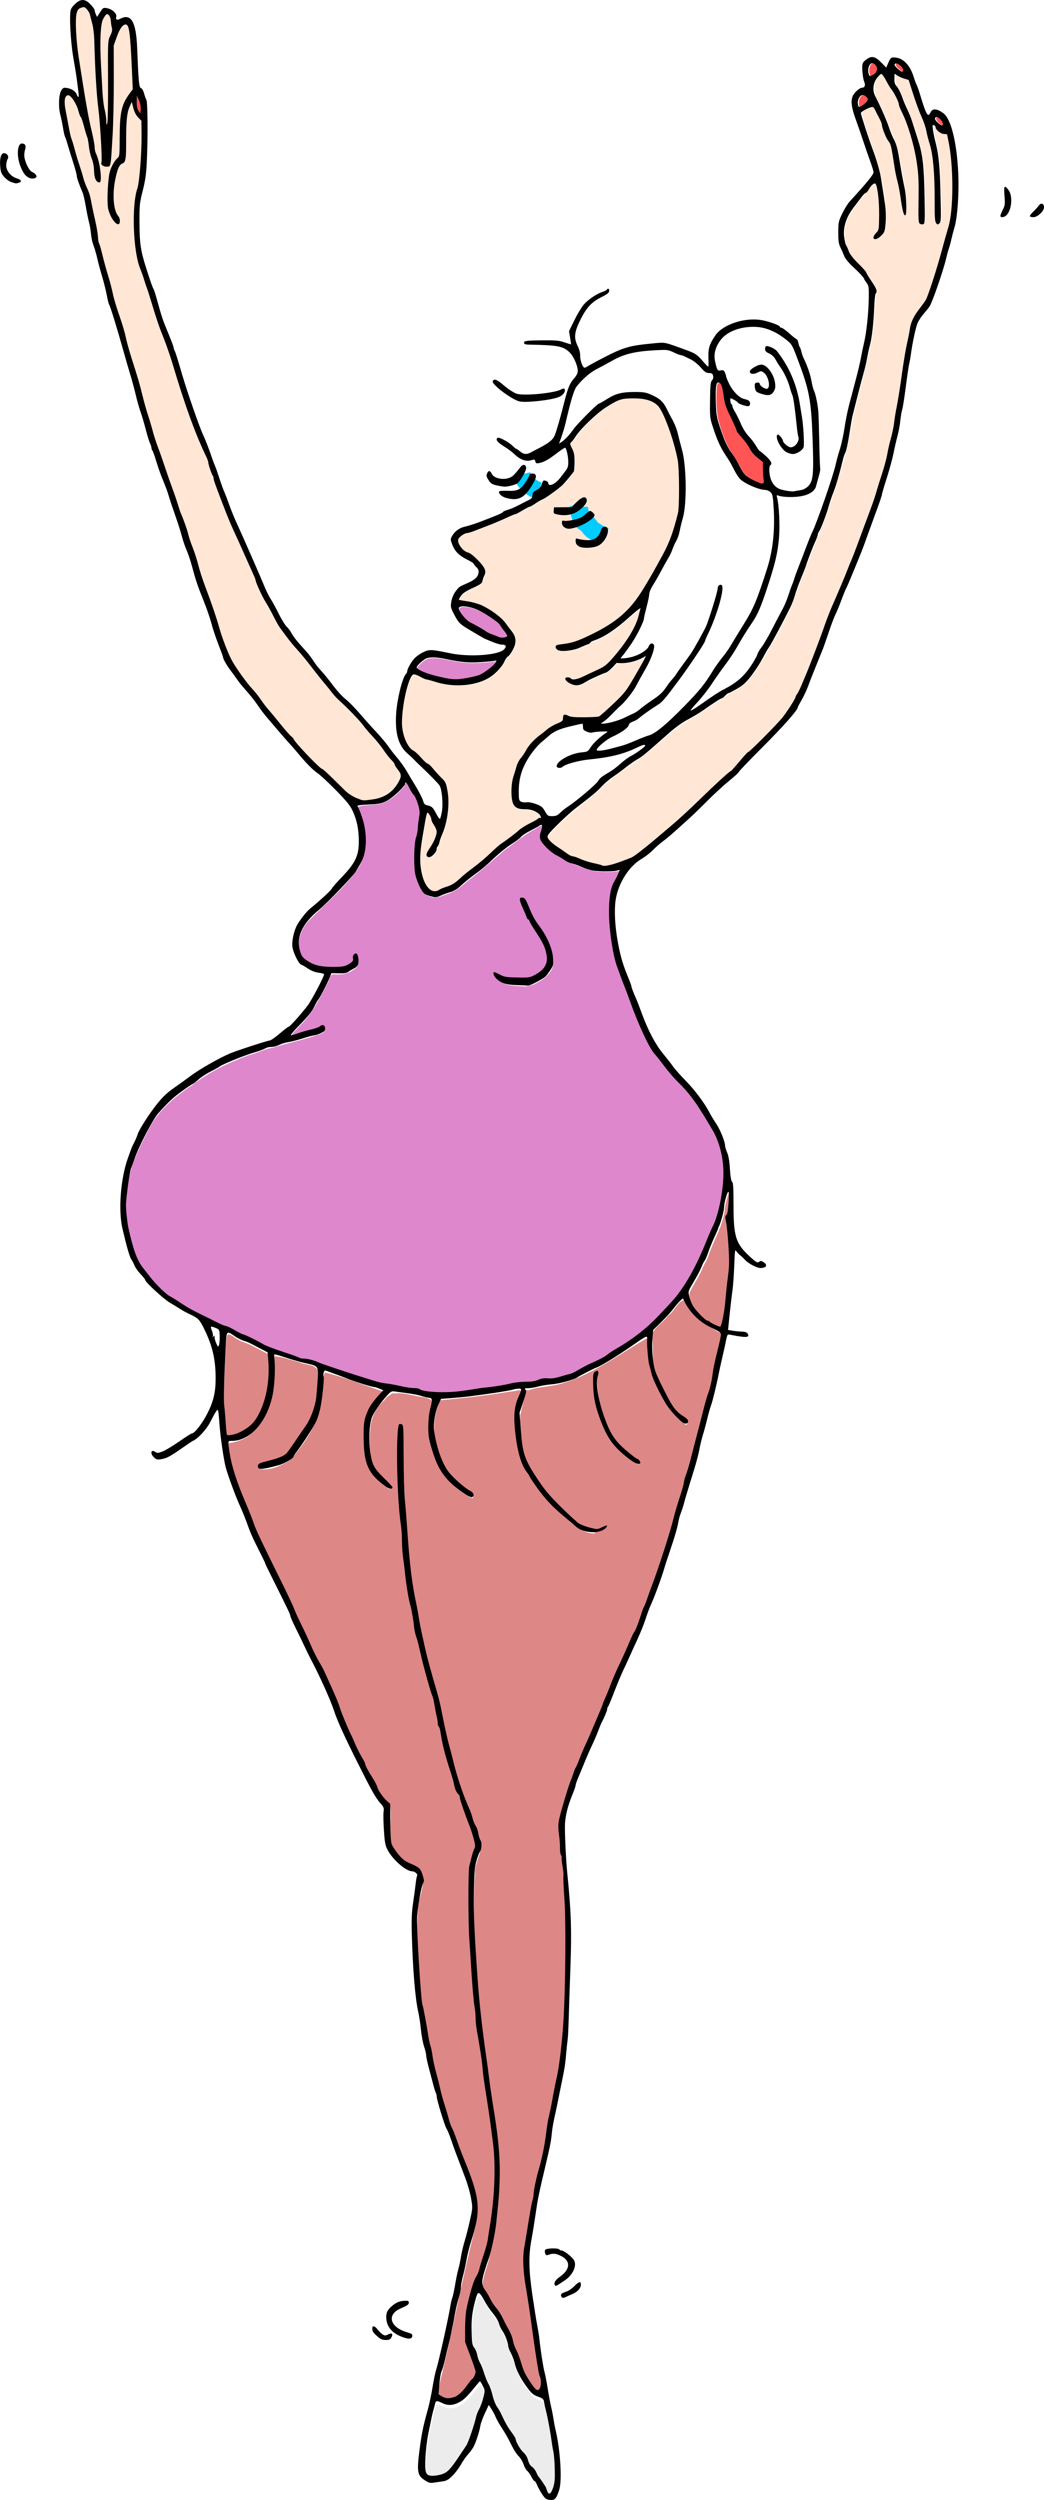 <?xml version="1.0" encoding="UTF-8"?>
<svg width="123.62mm" height="295.89mm" version="1.1" viewBox="0 0 123.62 295.89" xmlns="http://www.w3.org/2000/svg">
<defs>
<filter id="b" x="-.537" y="-.454" width="2.074" height="1.908" color-interpolation-filters="sRGB">
<feGaussianBlur stdDeviation="0.654"/>
</filter>
<filter id="a" x="-.619" y="-.629" width="2.238" height="2.259" color-interpolation-filters="sRGB">
<feGaussianBlur stdDeviation="0.517"/>
</filter>
</defs>
<g>
<path transform="scale(.265)" d="m298.43 587.7c-2.402 3.658-8.37 5.987-6.875 11.11 0.54 6.533-0.847 13.549 3.304 19.181 2.796 6.348 6.251 12.464 11.464 17.133 1.434 1.185 0.201 1.728-0.702 0.59-9.753-9.354-15.891-22.703-15.414-36.316 0.362-3.4-2.92-0.498-4.192 0.111-11.485 6.918-22.743 15.067-35.82 18.634-4.989 1.419-10.673 1.052-15.3 3.395-0.975 5.514-3.37 10.958-2.32 16.727 0.185 8.802 2.629 17.564 8.214 24.495 5.568 7.189 11.598 14.358 19.04 19.648 1.662 1.109 5.463 1.535 6.282 2.519-7.348 0.124-12.465-6.57-17.589-10.936-8.8-8.927-16.826-19.875-17.354-32.879-1.282-6.374-0.139-12.752 2.272-18.688 0.324-2.676-3.704-0.756-5.056-0.972-10.496 1.787-21.115 3.01-31.688 3.955-3.435 7.711-3.64 16.509-0.493 24.349 2.033 8.149 8.46 13.921 15.048 18.554 0.928 1.794-2.169-0.097-2.626-0.445-13.754-7.708-18.803-25.416-15.159-40.089 0.367-4.08-5.488-3.554-8.044-4.439-4.455-0.763-10.478-2.749-13.544 1.932-4.485 3.901-6.898 9.61-6.33 15.551-0.017 6.691-0.992 14.649 4.708 19.534 1.12 1.495 3.47 3.356 3.915 4.855-6.726-3.804-11.551-11.13-10.573-19.047-0.182-7.122-0.469-15.321 5.371-20.495 0.716-1.151 4.442-3.91 1.328-4.442-8.3-2.864-16.626-6.184-25.11-8.221-1.562 3.08-0.364 7.087-1.369 10.432-0.972 11.057-7.048 21.061-14.559 28.93-3.74 2.311-8.618 4.571-13.032 3.769 2.062-2.568 6.585-2.372 9.445-4.092 5.441-2.919 7.897-9.29 11.341-14.119 5.26-7.588 5.904-17.397 4.587-26.263-1.36-2.522-5.422-1.903-7.695-3.219-3.821-0.979-7.712-2.431-11.59-2.733 0.402 12.05 0.016 26.357-10.117 34.671-2.795 2.726-6.719 3.667-10.282 4.298-0.234 8.048 3.309 15.84 5.838 23.391 9.87 25.296 22.413 49.438 33.851 74.039 7.997 14.513 12.428 30.639 20.526 45.125 3.924 6.953 6.682 14.82 12.327 20.633 0.715 6.379-1.523 13.589 1.662 19.495 2.577 4.744 8.088 6.185 11.663 9.755 3.066 5.047-1.366 10.81-1.075 16.195-0.85 16.147 0.511 32.416 2.916 48.39 3.777 22.401 9.206 44.582 18.046 65.564 3.816 9.158 7.074 19.169 4.323 29.105-5.744 22.575-9.921 45.555-15.536 68.132-0.444 2.882-1.786 8.037 2.585 8.449 6.664 1.036 10.784-5.715 13.91-10.49 0.596-4.168-2.434-8.146-3.198-12.221-2.267-11.816 0.123-24.182 5.146-34.989 8.995-26.172 7.394-54.515 2.904-81.4-5.26-31.988-8.675-64.483-7.072-96.922-0.13-5.676 3.828-11.17 0.94-16.716-3.841-12.743-9.778-24.732-12.404-37.842-3.037-13.271-5.796-26.599-9.831-39.619-8.496-33.269-11.691-67.842-10.925-102.12-0.266-0.895 0.994-4.583 1.251-1.787 0.728 23.416 1.291 46.95 4.566 70.199 3.727 24.421 11.177 48.018 16.253 72.147 3.343 14.613 9.361 28.398 14.095 42.55 0.614 4.402-2.682 8.335-2.419 12.828-1.598 23.632 0.808 47.349 3.254 70.845 3.856 32.865 12.377 66.712 3.502 99.512-0.911 5.209-3.894 10.341-3.338 15.69 5.625 10.263 12.692 19.876 15.924 31.295 1.842 5.498 3.912 11.738 8.588 15.429 3.393 0.354 1.837-5.176 1.617-6.902-2.143-16.859-5.895-33.551-7.144-50.501 1.648-18.561 6.069-36.749 9.772-54.974 3.5-20.892 8.887-41.671 8.307-63.02 0.053-21.369 0.862-42.846-1.17-64.141-2.023-10.656-0.285-21.575 3.94-31.482 9.662-24.971 20.585-49.436 31.072-74.063 13.663-34.432 22.609-70.468 32.185-106.17 1.193-7.344 3.295-14.66 4.371-21.948-6.096-3.512-12.603-7.136-16.056-13.621-2.302-5.388-5.718 3.568-8.504 5.016zm-31.837 26.673c0.503 8.231 1.541 16.648 5.319 24.15 2.491 6.832 8.794 10.944 13.68 15.77-6.449-3.259-11.93-9.076-14.803-15.815-3.437-7.427-5.72-16.056-4.234-24.174z" fill="#de8787"/>
<path transform="scale(.265)" d="m252.95 865.15c-0.143 0.059-0.08 0.252-0.102 0.373-0.035 2.704-0.038 5.409-0.062 8.114-0.031 4.829-0.096 9.658-0.125 14.487 5e-3 0.317-7e-3 0.637 0.012 0.952 0.028 0.138 0.231 0.061 0.193-0.063 0.115-4.269 0.18-8.539 0.225-12.808 0.021-3.607 0.041-7.214 0.029-10.821 0.012-0.104-0.042-0.251-0.17-0.233z" fill="#de8787"/>
<path transform="scale(.265)" d="m252.9 857.58c-0.073 2e-3 -0.111 0.081-0.1 0.146 5e-3 1.007 0.019 2.013 0.023 3.02 9e-3 1.47 0.012 2.939 0.017 4.409 2e-3 0.072 0.077 0.111 0.142 0.1 0.076 0.012 0.141-0.058 0.126-0.133-0.019-2.212-0.037-4.424-0.081-6.635-7e-3 -0.275-8e-3 -0.55-0.02-0.825-0.014-0.049-0.054-0.084-0.106-0.082z" fill="#de8787"/>
<path transform="scale(.265)" d="m165.43 638.96c-0.109 0.069-0.059 0.222-0.087 0.33-0.119 1.368-0.167 2.741-0.157 4.114-3e-3 1.397 0.061 2.794 0.184 4.185 4e-3 0.089 3e-3 0.227 0.128 0.221 0.135-0.048 0.07-0.215 0.086-0.324-2e-3 -1.732 0.012-3.463 0.052-5.194 8e-3 -0.685 0.041-1.371-0.027-2.054-0.032-0.401-0.029-0.803-0.044-1.205-0.015-0.06-0.078-0.087-0.135-0.072z" fill="#de8787"/>
<path transform="scale(.265)" d="m141.33 611.16c-0.14 0.026-0.088 0.192-0.011 0.259 0.238 0.269 0.208 0.644 0.271 0.974 0.231 1.688 0.375 3.388 0.456 5.09 0.029 0.14 0.225 0.076 0.204-0.048 0.092-1.302 0.203-2.608 0.139-3.914-0.044-0.737-0.177-1.533-0.705-2.089-0.109-0.093-0.201-0.254-0.353-0.272z" fill="#de8787"/>
<path transform="scale(.265)" d="m235.99 620.88c-0.333 0.021-0.679-6e-3 -1.002 0.09-0.148 0.04-0.285 0.2-0.198 0.354 0.054 0.114 0.153 0.31 0.307 0.225 0.351-0.172 0.711-0.315 1.065-0.479 0.11-0.085-7e-3 -0.223-0.12-0.19-0.018 6e-5 -0.035 1.5e-4 -0.053 2.2e-4z" fill="#de8787"/>
<path transform="scale(.265)" d="m175.94 622.3c-0.29-6e-3 -0.582 0.047-0.846 0.169-0.218 0.1-0.42 0.234-0.604 0.388-0.063 0.064-3e-3 0.18 0.084 0.17 0.087-0.02 0.165-0.071 0.25-0.099 0.432-0.174 0.872-0.301 1.325-0.39 0.073-0.023 0.179-0.01 0.215-0.091 0.03-0.073-0.041-0.145-0.114-0.138-0.103-0.01-0.207-9e-3 -0.31-9e-3z" fill="#de8787"/>
<path transform="scale(.265)" d="m232.61 631.53c-0.046 7e-3 -0.077 0.047-0.088 0.09-0.039 0.114-0.079 0.228-0.115 0.343-9e-3 0.053 5e-3 0.108 6e-3 0.161 6e-3 0.064 7e-3 0.129 0.017 0.193 0.013 0.064 0.096 0.098 0.15 0.06 0.052-0.03 0.048-0.096 0.058-0.147 0.027-0.198 0.06-0.395 0.088-0.593 5e-3 -0.063-0.053-0.116-0.115-0.107z" fill="#de8787"/>
<path transform="scale(.265)" d="m325.96 532.99c-0.442 0.138-0.538 0.697-0.717 1.065-0.732 2.071-1.232 4.236-1.385 6.428-0.282 2.276-0.967 4.47-1.667 6.649-0.33 0.949-0.804 1.855-1.102 2.807-1.255 3.031-2.76 5.978-3.866 9.08-0.685 1.847-1.257 3.783-2.372 5.418-0.856 1.609-1.444 3.347-2.336 4.939-1.253 2.436-2.762 4.73-4.013 7.166-0.422 0.72-0.542 1.576-0.379 2.389 0.367 1.76 0.951 3.489 1.79 5.082 1.074 1.755 2.495 3.27 3.927 4.736 0.762 0.714 1.494 1.507 2.421 2.009 0.427 0.181 0.976 0.151 1.258 0.583 1.17 0.854 2.509 1.456 3.852 1.985 0.367 0.108 0.945 0.405 1.219-0.019 0.573-1.379 0.872-2.858 1.177-4.315 0.696-3.566 0.987-7.191 1.317-10.803 0.335-3.631 0.896-7.239 1.215-10.872 0.198-2.96 0.067-5.932-0.099-8.891-0.249-3.957-0.498-7.926-1.146-11.842-0.189-0.831-0.288-1.683-0.307-2.54 0.895-0.704 1.01-1.911 1.149-2.958 0.266-2.442 0.455-4.904 0.372-7.362-0.047-0.223 0.021-0.714-0.31-0.735z" fill="#de8787"/>
<path transform="scale(.265)" d="m102.21 596.03c-0.611-7e-3 -0.848 0.711-0.932 1.206-0.338 2.341-0.352 4.714-0.495 7.071-0.312 7.073-0.674 14.148-0.667 21.229-0.015 1.855 0.131 3.705 0.342 5.546 0.346 3.439 0.451 6.903 0.888 10.334 1.8e-4 0.324 0.195 0.653 0.545 0.67 1.285 0.086 2.561-0.255 3.782-0.62 2.078-0.756 4.015-1.883 5.784-3.203 1.42-1.173 2.696-2.541 3.603-4.153 3.357-5.664 4.867-12.246 5.223-18.773 0.205-3.507-0.035-7.024-0.441-10.506-1.792-0.997-3.644-1.913-5.462-2.874-1.684-0.867-3.356-1.79-5.182-2.327-1.955-0.65-3.685-1.802-5.395-2.938-0.493-0.282-0.999-0.668-1.593-0.664z" fill="#de8787"/>
<path transform="scale(.265)" d="m181.34 349.79c-0.653 0.448-0.446 1.655-1.306 2.107-3.289 3.665-7.404 7.391-12.63 7.447-2.379 0.383-5.086 0.119-7.294 0.976 0.798 4.066 2.811 7.887 3.088 12.086 0.853 6.316-0.719 12.984-4.919 17.884-5.889 7.579-13.237 13.802-19.963 20.591-4.354 4.255-6.412 11.432-3.318 16.955 3.458 4.273 9.503 4.87 14.639 4.988 3.032-0.1 7.087-0.417 8.573-3.502 0.218-0.722 0.081-2.493 1.082-2.48 1.587 1.937 1.043 5.086-1.264 6.201-2.469 1.929-5.518 2.43-8.59 2.143-2.256-0.426-2.115 2.936-3.264 4.232-3.368 6.698-6.789 13.57-12.288 18.811-1.243 1.579-3.141 2.929-3.97 4.729 1.252 0.792 2.951-0.459 4.278-0.689 3.476-0.946 6.921-2.102 10.316-3.203 1.484 0.198 0.201 2.322-0.741 2.512-7.156 2.727-14.745 4.052-22.016 6.406-3.749 0.593-7.155 2.495-10.844 3.389-8.926 3.328-17.628 7.527-25.176 13.395-8.096 5.359-15.907 11.957-19.975 20.995-4.03 7.904-8.076 16.084-8.825 25.066-1.504 8.78-0.347 17.762 2.238 26.222 2.22 8.797 8.446 15.82 14.978 21.793 7.893 5.311 16.304 9.898 24.951 13.864 7.687 2.969 14.788 7.275 22.452 10.324 5.573 2.472 11.373 4.452 17.362 5.561 11.392 3.655 22.586 8.134 34.325 10.59 4.374 0.749 8.705 1.764 13.126 2.151 5.155 2.039 10.837 1.49 16.259 1.361 10.689-0.565 21.152-3.047 31.737-4.345 4.278 0.194 8.25-1.75 12.52-1.613 5.945-0.573 11.382-3.174 16.555-5.982 7.235-3.418 13.904-7.906 20.493-12.409 11.325-8.686 21.483-19.396 27.59-32.433 3.812-7.939 7.679-15.941 10.185-24.404 2.919-11.608 3.729-24.622-2.256-35.442-4.634-8.742-10.395-16.874-17.285-23.986-5.818-6.851-11.898-13.789-15.12-22.313-4.076-9.681-7.826-19.527-11.144-29.491-2.956-9.773-3.105-20.154-2.518-30.264 0.396-3.978 3.241-7.281 4.126-11.042-2.507 0.277-5.111 0.651-7.69 0.416-5.444 0.185-10.47-2.226-15.41-4.19-4.522-2.39-9.329-5.107-12.144-9.52-1.169-2.2 1.279-4.675 0.242-6.808-1.578-0.242-2.958 1.391-4.384 1.933-4.475 2.506-8.334 5.905-12.533 8.821-5.473 4.652-10.78 9.502-16.551 13.792-2.808 2.543-5.805 4.955-9.508 6.027-2.462 0.913-5.193 2.201-7.747 0.771-3.197-0.978-3.894-4.775-5.117-7.429-1.4-5.435-0.94-11.205-0.428-16.739 0.773-4.698 1.945-9.467 1.585-14.251-0.691-4.274-3.408-7.754-5.535-11.385-0.252-0.263-0.549-0.619-0.949-0.62zm52.126 52.026c1.922 0.35 2.196 2.969 3.121 4.349 3.018 7.506 9.531 13.478 10.539 21.778 1.163 4.372-2.392 8.286-5.921 10.297-2.507 1.639-5.424 2.692-8.465 2.225-4.131-0.173-9.575-0.456-11.544-4.81 0.313-0.685 1.669 0.428 2.24 0.531 3.834 1.884 8.291 1.128 12.418 1.312 3.942-0.557 7.866-3.401 9.06-7.298 0.633-6.24-3.706-11.468-6.665-16.542-0.661-1.177-1.162-2.332-2.019-3.346-1.215-2.694-2.881-5.405-3.204-8.359 0.084-0.151 0.296-0.127 0.442-0.137z" fill="#de87cd"/>
<path transform="scale(.265)" d="m207.15 271.1c-0.675 0.017-1.563 0.035-1.901 0.741-0.194 0.587 0.212 1.172 0.458 1.68 0.98 1.649 2.285 3.099 3.738 4.344 1.399 0.969 2.971 1.652 4.439 2.507 1.385 0.75 2.726 1.574 4.023 2.463 1.639 0.937 3.5 1.371 5.194 2.181 0.972 0.357 2.059 0.359 3.063 0.146 0.437-0.087 1.076-0.394 0.915-0.941-0.598-1.353-1.67-2.419-2.484-3.639-0.536-0.785-1.003-1.647-1.792-2.215-2.281-1.811-4.724-3.422-7.27-4.835-2.422-1.301-5.08-2.313-7.852-2.433-0.177-5e-3 -0.353-3e-3 -0.53 2.3e-4z" fill="#de87cd"/>
<path transform="scale(.265)" d="m194.04 293.96c-1.339 0.016-2.786-7e-3 -3.942 0.781-1.276 0.849-2.444 1.881-3.421 3.062-0.302 0.339-0.448 0.915-0.051 1.247 0.974 0.89 2.251 1.345 3.45 1.847 3.33 1.262 6.817 2.067 10.314 2.708 1.286 0.25 2.594 0.359 3.903 0.298 1.587 0.014 3.16-0.208 4.713-0.517 1.906-0.39 3.844-0.726 5.665-1.43 1.839-0.804 3.455-2.034 5.018-3.275 0.909-0.8 1.909-1.592 2.462-2.696 0.102-0.227 0.21-0.793-0.213-0.642-1.432 0.225-2.871 0.402-4.317 0.501-3.891 0.332-7.828 0.519-11.704-0.061-3.286-0.422-6.5-1.272-9.784-1.718-0.694-0.084-1.394-0.114-2.093-0.106z" fill="#de87cd"/>
<path transform="scale(.265)" d="m214.16 1025.6c-0.836 0.256-0.922 1.365-1.221 2.057-1.29 4.378-2.148 8.915-2.048 13.496 0.05 2.526-7e-3 5.087 0.442 7.579 0.513 1.384 1.532 2.539 1.86 4.006 0.391 1.652 0.886 3.279 1.705 4.775 1.443 3.34 2.425 6.867 4.08 10.119 1.389 3.135 1.632 6.749 3.654 9.607 2.099 3.57 3.638 7.463 6.12 10.806 0.713 1.217 1.824 2.292 2.023 3.742 0.855 2.423 2.519 4.45 4.193 6.341 1.278 1.531 1.141 3.84 2.724 5.162 1.043 0.912 1.92 1.999 2.427 3.3 0.85 1.766 2.272 3.162 3.198 4.887 0.78 1.122 1.233 2.418 1.806 3.647 0.364 0.695 1.3 0.397 1.615-0.182 1.19-2.066 1.679-4.471 1.665-6.842 0.122-4.693-0.104-9.418-1.053-14.026-0.861-5.879-1.836-11.754-3.257-17.525-0.319-1.132-0.334-2.423-1.008-3.416-1.197-1.136-2.99-1.227-4.259-2.279-2.071-1.632-3.47-3.952-4.894-6.138-1.626-2.589-2.851-5.406-3.632-8.358-0.603-2.263-1.845-4.279-2.586-6.486-0.349-2.523-1.307-4.967-2.627-7.145-1.459-2.183-1.871-4.907-3.546-6.969-1.994-2.488-3.789-5.126-5.325-7.922-0.58-0.771-0.988-1.978-2.018-2.237z" fill="#ececec"/>
<path transform="scale(.265)" d="m214.71 1065.2c-0.694 0.366-1.083 1.194-1.65 1.733-2.25 2.546-4.22 5.502-7.194 7.275-1.993 1.215-4.48 1.894-6.752 1.076-1.258-0.352-2.405-1.269-3.753-1.25-0.827 0.255-0.694 1.382-1.009 2.026-1.407 5.011-2.359 10.137-3.268 15.258-0.716 4.455-1.035 8.989-0.823 13.497 0.07 1.159 0.586 2.594 1.917 2.744 2.494 0.166 5.193-0.018 7.37-1.367 3.013-2.228 4.827-5.618 6.955-8.618 1.365-2.116 2.934-4.154 3.677-6.596 1.333-3.533 2.36-7.168 3.407-10.791 0.979-2.542 2.306-4.964 2.929-7.639 0.37-1.62 0.829-3.493-0.152-4.995-0.491-0.772-0.732-1.853-1.554-2.345-0.033-0.01-0.066-0.011-0.099-0.01z" fill="#ececec"/>
<path transform="scale(.265)" d="m321.44 170.97c-1.174 0.109-0.989 1.718-1.185 2.54-0.326 4.313-0.076 8.671 0.462 12.958 1.037 4.304 2.52 8.515 4.338 12.55 1.822 3.481 4.314 6.564 6.072 10.087 1.061 2.413 2.937 4.427 5.337 5.541 1.561 0.673 3.085 1.724 4.814 1.838 1.226-0.351 0.567-1.842 0.603-2.719-0.184-2.444-0.166-4.92-0.382-7.348-2.738-1.89-5.034-4.328-6.633-7.249-1.425-2.337-3.526-4.197-4.969-6.5-1.865-5.176-5.164-9.881-5.812-15.45-0.45-1.966-0.439-4.208-1.666-5.892-0.253-0.261-0.621-0.378-0.98-0.356z" fill="#f55"/>
<path transform="scale(.265)" d="m61.193 42.59c-0.11 0.71-0.058 1.464-0.097 2.191 0.022 1.41-0.092 2.896 0.462 4.228 0.329 0.635 0.722 1.252 1.188 1.792 0.302 0.039 0.201-0.426 0.255-0.615 0.106-1.534 0.179-3.125-0.395-4.585-0.392-1.02-0.789-2.06-1.312-3.012-0.024-0.037-0.067 0.001-0.101 0.002z" fill="#f55"/>
<path transform="scale(.265)" d="m419.31 52.245c-0.546-0.064-1.167 0.392-0.984 0.984 0.365 1.164 1.473 1.875 2.387 2.592 0.356 0.218 0.948 0.71 1.278 0.198 0.464-0.904-0.276-1.821-0.824-2.494-0.504-0.521-1.066-1.26-1.858-1.28z" fill="#f55"/>
<path transform="scale(.265)" d="m400.99 28.225c-0.44-0.041-0.925 0.351-0.722 0.815 0.405 1.099 1.43 1.817 2.297 2.539 0.418 0.285 1.084 0.88 1.564 0.379 0.605-0.665-1e-3 -1.561-0.49-2.094-0.702-0.744-1.558-1.608-2.649-1.639z" fill="#f55"/>
<path transform="scale(.265)" d="m390.29 28.094c-1.051 0.145-1.521 1.318-1.751 2.222-0.268 1.204-0.154 2.553 0.478 3.625 0.325 0.419 0.858-0.065 1.232-0.146 1.351-0.48 2.57-1.797 2.341-3.317-0.124-1.099-0.994-2.142-2.085-2.377-0.071-0.009-0.144-0.012-0.216-0.007z" fill="#f55"/>
<path transform="scale(.265)" d="m386.05 42.342c-1.221 0.158-1.927 1.423-2.183 2.518-0.144 0.957-0.238 2.065 0.322 2.907 0.389 0.46 0.98-0.089 1.38-0.25 1.146-0.71 2.348-1.58 2.886-2.86 0.203-0.86-0.63-1.542-1.27-1.959-0.343-0.2-0.73-0.367-1.135-0.356z" fill="#f55"/>
<path transform="scale(.265)" d="m281.78 178c-5.516-0.026-10.2 3.491-14.353 6.73-4.847 3.938-8.994 8.708-12.584 13.772 1.275 2.572 2.259 5.338 2.063 8.255 0.049 1.979 0.018 4.181-1.581 5.612-2.929 3.96-6.737 7.134-10.942 9.666-8.184 5.291-17.083 9.349-26.158 12.849-3.534 1.494-7.194 2.656-10.779 3.987-1.422 0.6-2.973 1.843-2.475 3.594 0.515 2.509 2.724 4.376 5.046 5.219 2.727 1.854 5.299 4.246 6.734 7.252 0.542 1.707-0.701 3.384-1.215 4.963-0.705 1.799-2.953 2.089-4.425 3.069-2.377 1.125-5.174 2.575-5.944 5.284 0.802 0.658 2.181 0.496 3.186 0.813 7.807 1.064 14.966 5.651 19.432 12.122 1.591 2.008 3.313 4.578 2.326 7.223-0.824 3.304-3.714 5.401-5.144 8.369-3.868 6.251-11.371 9.361-18.511 9.399-6.274 0.427-12.431-1.413-18.213-3.664-1.208-0.499-3.115-1.848-4.149-0.341-2.235 3.771-2.808 8.266-3.617 12.506-0.964 6.024-1.509 12.641 1.627 18.164 1.444 2.586 4.163 4.068 6.096 6.247 2.088 2.045 4.499 3.69 6.349 5.986 2.038 2.457 5.004 4.625 5.345 8.027 0.814 4.928 0.486 10.058-0.561 14.938-0.977 3.491-2.279 6.896-3.575 10.277-0.674 1.575-1.066 3.447-2.678 4.384-0.611 0.734-2.201 0.386-1.763-0.707 1.307-3.447 4.421-6.494 4.21-10.419-0.614-2.332-2.078-4.348-2.783-6.652-0.311-0.486-1.104-2.092-1.75-1.181-1.195 3.401-1.414 7.087-2.082 10.62-1.15 7.112-2.009 14.99 1.612 21.566 0.979 2.169 3.673 3.754 5.928 2.417 3.168-1.493 6.715-2.38 9.269-4.939 5.169-4.506 10.834-8.445 15.746-13.252 3.923-3.352 8.184-6.28 12.208-9.507 2.458-1.72 5.233-2.95 7.794-4.469 0.956 0.357 0.9-0.979 0.506-1.499-1.876-2.54-5.31-2.931-8.225-3.008-1.759-0.125-3.656-1.03-4.024-2.917-1.588-5.933 0.276-12.073 2.394-17.634 1.571-2.515 3.291-4.948 4.92-7.428 3.306-3.877 7.41-7.116 11.894-9.529 1.108-0.807 3.219-1.099 3.19-2.82 0.079-0.576 0.235-1.739 1.099-1.308 4.661 1.54 9.704 1.022 14.523 0.766 1.578-0.481 2.693-2.103 4.008-3.128 4.356-4.103 8.817-8.266 11.677-13.606 1.947-3.504 4.263-6.881 5.769-10.59-1.002-0.14-2.062 0.846-3.045 1.144-3.217 1.618-6.868 1.689-10.378 1.837-1.947 2.022-3.964 4.113-6.73 4.966-3.514 1.354-6.681 3.514-10.238 4.734-1.978 0.229-4.252-0.658-5.393-2.302-0.126-1.107 1.503-0.549 1.983-0.187 1.498 1.223 3.36-0.15 4.936-0.613 3.449-1.468 6.917-3.006 10.205-4.763 7.372-7.073 14.042-15.619 16.263-25.797 0.286-0.788-0.716-0.697-1.006-0.202-6.559 5.145-12.573 11.459-20.63 14.239-1.21 0.69-2.27 1.611-3.656 2.024-3.599 1.584-7.664 2.875-11.599 1.993-0.823-0.205-1.449-1.764-0.188-1.766 4.033-0.78 8.143-1.45 11.86-3.316 9.503-4.207 18.825-9.974 24.516-18.929 4.79-7.506 9.409-15.172 13.127-23.273 2.631-6.559 5.065-13.449 4.83-20.62 0.017-7.325 0.374-14.794-1.7-21.911-1.731-6.345-3.609-12.795-7.024-18.466-2.436-3.426-7.028-4.209-10.962-4.249-0.862-0.033-1.725-0.04-2.587-0.021zm-20.27 44.59c1.033 0.435 1.041 1.673 0.38 2.445-2.592 3.971-7.822 6.076-12.421 4.788-0.917-5e-3 -1.719-0.546-1.432-1.537-0.515-2.078 2.32-0.805 3.535-1.152 1.496-0.149 3.227 0.295 4.583-0.211 1.612-1.568 3.205-3.549 5.354-4.332zm2.633 6.313c0.778 0.289 2.2 1.256 1.297 2.154-2.709 2.797-6.511 4.476-10.307 5.17-1.685 0.357-3.735-1.171-3.308-3.033 3.067-0.01 6.344-0.388 9.019-1.984 1.155-0.67 2.033-1.853 3.298-2.307zm6.491 6.949c1.709 0.379 1.205 2.726 0.614 3.882-1.223 2.713-3.796 4.884-6.857 4.962-2.075 0.181-4.903 0.429-6.233-1.551-0.25-0.526-0.478-1.632 0.117-1.91 2.772 0.449 5.954 1.104 8.523-0.373 1.819-1.171 1.908-3.767 3.623-4.976 0.068-0.023 0.14-0.035 0.213-0.033z" fill="#ffe6d5"/>
<path transform="scale(.265)" d="m400.17 32.824c-0.474 2.77 0.24 5.533 1.902 7.782 4.018 8.454 7.225 17.324 9.63 26.376 1.974 9.396 1.629 19.121 1.758 28.683-0.226 1.409 0.351 3.387-0.687 4.473-1.629-0.359-0.844-2.646-1.168-3.798-0.457-10.441 0.239-21.085-2.594-31.264-1.418-6.312-3.911-12.323-6.415-18.239-1.264-4.295-4.065-8.006-6.38-11.798-0.631-0.74-1.434-2.766-2.637-1.658-3.409 2.574-3.515 7.572-1.487 11.038 3.35 7.396 6.684 14.84 9.143 22.579 1.514 7.38 3.071 14.824 3.856 22.319-0.038 1.865 0.192 4.439-0.336 5.941-1.546-5.816-2.172-11.878-3.585-17.736-1.032-4.627-1.266-9.491-2.95-13.943-3.005-4.602-3.389-10.376-6.666-14.849-0.497-1.428-1.941-1.125-2.975-0.529-1.351 0.666-4.125 1.386-3.25 3.455 3.315 11.693 8.429 22.941 9.789 35.126 0.638 5.43 1.655 11.09 0.355 16.478-0.742 1.494-2.459 3.724-4.321 3.128 0.694-2.08 3.205-3.454 2.428-5.949-0.198-5.848 0.466-11.921-1.237-17.596-0.401-1.591-2.141-0.754-2.655 0.28-4.066 4.604-8.392 9.202-10.982 14.858-2.839 6.226-0.692 13.573 3.735 18.468 3.653 4.03 7.216 8.388 9.383 13.414-1.249 7.623-0.94 15.497-2.556 23.089-2.958 14.886-7.644 29.399-10.089 44.396-1.37 6.312-3.397 12.467-5.2 18.672-2.923 9.422-6.213 18.734-10.149 27.784-3.322 8.624-6.48 17.32-9.784 25.941-4.644 10.256-10.194 20.12-16.198 29.635-2.906 4.514-6.989 8.211-11.885 10.456-1.924 1.225-3.601 2.736-5.665 3.758-5.513 3.876-11.411 7.143-17.03 10.846-7.799 6.083-14.863 13.105-23.208 18.487-5.705 3.753-10.741 8.348-15.828 12.867-6.611 5.461-13.505 10.776-18.961 17.442-1.436 2.075 1.341 3.676 2.672 4.846 6.156 4.999 13.813 7.66 21.507 9.157 4.359 0.495 8.447-1.683 12.441-3.108 6.166-3.208 10.991-8.411 16.431-12.647 10.345-8.703 19.77-18.423 29.843-27.421 4.981-5.705 10.616-10.761 15.918-16.16 5.464-5.51 10.434-11.61 13.598-18.755 7.279-15.329 11.89-31.75 18.963-47.172 7.616-18.541 14.871-37.3 20.185-56.646 1.864-7.603 3.594-15.233 4.691-22.988 2.374-12.986 3.541-26.246 7.132-38.977 2.498-4.88 6.637-8.889 7.898-14.382 3.294-10.32 6.557-20.687 8.986-31.246 1.417-11.133 1.046-22.492-0.569-33.584-0.493-1.514-0.12-4.373-2.344-4.493-2.12-0.358-3.266-2.178-4.378-3.766-0.788-0.859-1.54 0.306-1.071 1.104 0.881 6.47 2.942 12.758 2.937 19.344 0.299 7.296 0.892 14.62 0.548 21.917 0.14 0.783-0.919 2.366-1.51 1.131-0.955-7.556-0.402-15.245-1.036-22.841-0.266-7.589-2.284-14.957-4.584-22.142-2.344-5.901-4.282-11.953-6.461-17.909-0.977-1.87-3.607-1.757-5.161-2.977-0.557-0.156-1.195-0.816-1.735-0.7z" fill="#ffe6d5"/>
<path transform="scale(.265)" d="m37.374 2.953c-2.951 0.023-3.74 3.412-3.583 5.786-0.205 13.648 2.908 27.038 5.073 40.437 1.266 6.445 2.49 12.901 3.816 19.327 1.096 3.878 2.446 7.93 2.053 11.998-0.522 1.497-1.79-0.27-1.793-1.085-0.816-3.68-1.016-7.487-2.265-11.076-0.781-4.086-1.499-8.192-2.889-12.134-0.958-3.437-2.478-6.664-3.782-9.978-0.886-1.467-1.906-4.079-3.993-3.829-2.137 1.482-1.166 4.697-0.93 6.841 1.931 11.654 5.435 22.994 9.252 34.15 2.389 6.562 3.568 13.517 4.896 20.354 1.551 9.736 5.062 19.039 7.222 28.644 2.477 8.601 5.314 17.089 7.538 25.765 4.979 16.13 8.972 32.562 14.684 48.465 9.777 27.238 18.394 54.879 27.922 82.203 3.111 8.243 8.326 15.455 14.106 22.02 5.198 6.925 10.783 13.583 16.509 20.048 4.728 6.249 10.554 11.524 16.44 16.646 4.658 4.059 8.831 10.054 15.522 10.574 6.005 0.165 12.413-2.478 15.314-7.995 1.554-1.994 1.12-4.735-0.528-6.526-0.852-1.438-1.471-2.935-2.762-4.065-7.017-9.175-14.405-18.1-22.702-26.156-7.921-8.348-14.564-17.775-22.124-26.435-5.613-6.681-9.458-14.566-13.496-22.237-2.799-6.472-5.37-13.057-8.396-19.442-4.988-10.941-9.674-22.059-13.408-33.481-1.684-5.826-4.165-11.353-6.58-16.903-6.642-16.287-10.852-33.436-17.191-49.838-3.136-9.727-6.545-19.384-9.403-29.193-1.917-8.06-1.958-16.486-1.376-24.719 0.715-5.508 2.271-10.901 2.447-16.5 0.545-6.861 0.695-13.759 0.826-20.628-2.531-2.088-3.892-5.153-4.545-8.29-0.623-0.843-1.079 1.013-1.311 1.419-2.241 5.599-1.33 11.795-1.836 17.673-0.332 2.42 0.218 5.141-0.83 7.384-1.433 1.091-2.638 2.526-3.072 4.361-1.632 5.536-1.934 11.522-0.981 17.199 0.423 1.932 2.385 3.644 1.936 5.676-0.668 1.368-1.924-0.837-2.284-1.407-1.415-2.344-2.887-4.756-2.33-7.606 0.181-6.51-0.624-14.082 4.069-19.32 2.067-1.754 0.725-4.744 1.101-7.111 0.234-5.747-0.026-11.747 1.873-17.231 0.96-2.632 3.064-4.759 4.112-7.227-0.635-9.047-0.42-18.209-1.983-27.161-0.054-1.803-2.384-2.044-3.279-0.719-2.396 3.455-3.932 7.689-3.744 11.943-0.155 16.24 0.135 32.547-1.496 48.719 0.157 1.357-1.107 2.662-2.401 1.723-1.696-0.804-0.719-3.273-1.107-4.708-0.32-14.9-2.736-29.658-3.002-44.563-0.47-6.487-0.083-13.347-2.691-19.443-0.588-0.884-1.345-2.455-2.616-2.349z" fill="#ffe6d5"/>
<path transform="scale(.265)" d="m47.931 6.167c-0.801 0.168-1.153 1.061-1.581 1.667-1.146 1.844-1.191 4.094-1.395 6.191-0.488 8.33 0.211 16.666 0.644 24.982 0.235 3.651 0.377 7.34 1.284 10.902 0.395 1.774 0.544 3.581 0.568 5.396-0.043 0.223 0.144 0.802 0.42 0.475 0.538-1.136 0.376-2.453 0.478-3.674 0.207-10.706 0.04-21.416 0.195-32.123 0.055-1.434 0.353-2.86 1.008-4.142 0.532-1.116 0.945-2.374 0.617-3.614-0.443-1.702-0.238-3.587-1.08-5.176-0.263-0.388-0.647-0.866-1.158-0.883z" fill="#ffe6d5"/>
<path transform="scale(.265)" d="m336.04 146.08c-4.292 0.126-8.704 1.388-12.051 4.158-2.28 2.086-3.966 4.976-4.289 8.078-0.077 2.388 0.263 4.851 1.258 7.034 0.509 0.933 1.638 0.35 2.45 0.426 0.798 0.252 0.945 1.308 1.23 1.977 1.031 3.913 3.259 7.63 6.56 10.031 1.224 0.93 2.983 0.807 4.068 1.889 0.444 0.606 0.286 1.757-0.584 1.839-1.477-0.221-2.999-0.635-4.229-1.505-1.005-0.853-2.131-1.737-3.452-1.984-0.555 0.165-0.317 0.984-0.283 1.407 0.131 1.046 0.885 1.849 1.092 2.874 1.067 2.376 2.452 4.599 3.462 7.005 1.05 2.349 2.373 4.584 4.138 6.469 1.545 1.731 2.722 3.737 4.06 5.621 0.845 0.87 1.923 1.49 2.771 2.37 1.037 1.061 2.428 2.021 2.794 3.53-0.216 0.597-0.838 1.055-0.816 1.764-0.203 2.897 0.319 6.056 2.36 8.256 1.825 1.904 4.611 2.225 7.091 2.551 1.552 0.293 3.087-0.284 4.616-0.505 2.298-0.386 4.39-2.026 5.001-4.326 1.039-3.227 0.603-6.667 0.708-9.996-0.065-7.689-0.318-15.389-1.081-23.043-0.539-5.439-1.953-10.745-3.801-15.876-1.392-3.881-2.704-7.812-4.502-11.529-1.43-2.175-3.698-3.623-5.837-5.024-3.29-2.061-7.068-3.537-11.001-3.474-0.577-0.015-1.155-0.026-1.732-0.018zm7.114 8.892c1.473 0.246 2.926 0.879 4.048 1.871 4.213 4.975 7.187 10.933 9.044 17.16 1.501 5.213 2.217 10.612 2.907 15.98 0.303 3.269 0.523 6.576 0.324 9.86-0.498 1.42-1.985 2.206-3.298 2.748-2.173 0.804-4.618-0.424-5.962-2.167-1.164-1.513-2.311-3.267-2.402-5.229-0.075-0.462 0.441-0.787 0.759-0.384 0.997 0.829 1.476 2.052 2.039 3.176 0.764 0.94 1.748 1.851 2.942 2.167 2.091 0.236 3.773-1.822 3.952-3.76 0.068-1.302-0.469-2.527-0.524-3.829-0.689-5.18-0.948-10.443-2.129-15.547-1.135-3.242-1.945-6.62-3.592-9.662-1.304-2.516-2.952-4.829-4.445-7.232-0.867-1.363-2.343-2.079-3.675-2.887-0.71-0.44-0.704-1.589-0.212-2.188 0.056-0.065 0.143-0.086 0.226-0.078zm-2.471 8.287c1.709 0.106 2.958 1.543 3.903 2.837 1.509 2.251 2.454 5.002 2.076 7.724-0.436 1.26-1.393 2.703-2.896 2.656-1.767 0.024-3.564-0.527-5.046-1.486-0.749-0.816-0.872-2.078-0.706-3.135 0.263-0.841 1.893-0.767 1.924 0.176 0.731 1.046 1.932 1.986 3.257 1.988 1.069-0.18 1.089-1.552 1.039-2.401-0.167-2.185-1.104-4.679-3.239-5.622-1.255-0.283-2.297 0.806-3.51 0.956-0.627 0.218-1.812 4e-3 -1.671-0.861 0.572-1.253 2.014-1.775 3.168-2.362 0.535-0.232 1.115-0.458 1.701-0.471z" fill="#fff"/>
<path transform="scale(.265)" d="m295.44 156.4c-7.331 0.184-14.981 0.917-21.445 4.689-5.206 2.86-10.871 5.346-14.772 10.003-3.393 3.818-3.944 9.162-5.339 13.878-0.984 4.501-2.501 8.864-3.708 13.299 0.191 0.675 1.131-0.39 1.498-0.552 3.546-2.624 5.6-6.691 8.822-9.653 2.706-2.651 5.232-5.642 8.407-7.715 3.633-2.063 7.288-4.497 11.599-4.664 4.059-0.275 8.392-0.476 12.007 1.715 3.041 1.197 4.926 3.997 6.271 6.83 2.257 4.273 4.357 8.671 5.283 13.452 2.508 8.741 2.963 17.972 2.325 27.008-0.443 5.049-1.68 10.009-3.105 14.865-1.308 3.224-2.667 6.455-4.238 9.567-2.63 5.124-5.927 9.905-8.284 15.164-0.942 3.63-1.567 7.346-2.533 10.979-0.64 3.795-2.757 7.159-4.617 10.467-1.732 3.059-4.093 5.717-5.993 8.643 0.158 0.827 1.516 0.133 2.078 0.265 4.339-0.466 8.96-2.249 11.371-6.087 0.526-0.806 1.68-0.13 1.415 0.741-0.825 5.442-4.197 10.039-6.637 14.849-2.687 5.517-6.815 10.133-11.324 14.233-1.905 1.774-3.724 3.657-5.776 5.251 1.648 0.326 3.785-0.126 5.565-0.557 5.787-1.517 11.071-4.514 15.699-8.261 3.065-2.186 6.306-4.273 8.434-7.468 7.162-9.364 14.532-18.87 18.811-29.97 1.742-4.955 3.125-10.032 4.524-15.083 0.413-0.796 1.535-0.159 1.292 0.64-0.694 7.427-3.879 14.337-6.667 21.177-2.516 6.064-6.756 11.178-10.38 16.591-3.282 4.403-6.286 9.085-10.163 12.999-3.368 2.654-7.019 4.938-10.453 7.509-1.384 1.227-3.676 1.434-4.415 3.317-2.631 3.385-7.182 4.281-10.401 6.973-1.359 1.155-3.195 2.182-3.778 3.956 0.239 0.91 1.672 0.231 2.318 0.373 7.965-0.964 15.336-4.396 22.749-7.237 5.413-3.098 9.566-7.903 14.029-12.169 5.056-4.958 9.797-10.286 13.427-16.396 3.566-5.305 7.654-10.267 10.769-15.877 3.775-6.044 7.537-12.177 9.778-18.988 3.337-9.337 6.58-18.941 6.639-28.971 8e-3 -5.039 0.19-10.166-0.808-15.127-0.905-2.285-3.737-2.025-5.686-2.645-3.171-1.066-6.553-2.271-8.916-4.745-2.549-3.517-4.271-7.562-6.747-11.137-2.84-4.679-4.631-9.919-6.217-15.113 0.093-5.417-0.502-10.921 0.326-16.282 0.42-1.06 1.193-2.075 0.813-3.312-0.327-1.667-2.644-0.827-3.593-1.889-3.092-2.826-6.196-5.984-10.365-7.145-2.891-0.849-5.571-2.757-8.718-2.39-0.39-2e-3 -0.78-7e-4 -1.169 2e-3z" fill="#fff"/>
</g>
<g transform="translate(-1.42 -.725)">
<path d="m69.961 60.665c-0.025 0.445 0.267 1.47 0.535 1.737 0.141 0.141 0.34 0.206 0.484 0.351 0.236 0.236 0.396 0.579 0.685 0.752 0.223 0.134 0.411 0.228 0.568 0.384 0.022 0.022 0.625 0.216 0.651 0.234" fill="none" filter="url(#b)" stroke="#0cf" stroke-width="2.165"/>
<path d="m63.226 56.846c0.212 0.954 1.11 1.673 2.005 1.971" fill="none" filter="url(#a)" stroke="#0cf" stroke-width="2.065"/>
<path d="m66.025 296.45c-0.238-0.174-0.806-1.095-1.066-1.728-0.077-0.189-0.19-0.343-0.251-0.343-0.06 0-0.231-0.238-0.38-0.53-0.148-0.291-0.369-0.6-0.491-0.686-0.122-0.086-0.311-0.427-0.422-0.759-0.11-0.332-0.372-0.766-0.582-0.966-0.21-0.2-0.575-0.755-0.81-1.235-0.475-0.967-0.664-1.3-1.308-2.306-0.242-0.377-0.518-0.882-0.614-1.122-0.096-0.24-0.317-0.653-0.49-0.918l-0.315-0.482-0.46 0.98c-0.253 0.539-0.495 1.204-0.538 1.479-0.113 0.725-0.551 2.051-0.843 2.555-0.139 0.24-0.433 0.632-0.652 0.872-0.219 0.24-0.587 0.773-0.816 1.184-0.23 0.411-0.683 1.007-1.006 1.323-0.483 0.472-0.696 0.589-1.189 0.654-0.33 0.043-0.804 0.112-1.052 0.153-0.354 0.058-0.561 4e-3 -0.962-0.249-0.961-0.606-1.028-1.006-0.65-3.876 0.231-1.758 0.399-2.555 0.969-4.611 0.171-0.617 0.418-1.795 0.55-2.617 0.131-0.823 0.324-1.748 0.429-2.056 0.266-0.786 1.443-6.062 1.668-7.478 0.06-0.377 0.166-0.834 0.237-1.015 0.07-0.181 0.221-0.882 0.334-1.558 0.113-0.675 0.28-1.48 0.37-1.789 0.09-0.308 0.234-0.981 0.318-1.496 0.084-0.514 0.283-1.355 0.442-1.869 0.159-0.514 0.438-1.608 0.62-2.43 0.33-1.491 0.331-1.499 0.128-2.638-0.112-0.628-0.403-1.666-0.647-2.306-0.244-0.64-0.549-1.444-0.678-1.786-0.129-0.343-0.353-0.932-0.497-1.309-0.144-0.377-0.399-1.094-0.566-1.594-0.167-0.5-0.394-1.047-0.505-1.215-0.219-0.334-1.169-3.436-1.169-3.815 0-0.128-0.049-0.331-0.11-0.45-0.06-0.119-0.173-0.469-0.251-0.777-0.078-0.308-0.308-1.178-0.512-1.932-0.204-0.754-0.372-1.516-0.372-1.694-4.72e-4 -0.178-0.113-0.655-0.25-1.059-0.137-0.405-0.307-1.313-0.377-2.019-0.07-0.706-0.21-1.64-0.312-2.077-0.367-1.584-0.653-5.061-0.769-9.352-0.043-1.601-0.005-2.469 0.156-3.552 0.117-0.788 0.253-1.802 0.301-2.254 0.048-0.451 0.126-0.881 0.172-0.956 0.113-0.183-0.251-0.529-0.556-0.529-0.751 0-2.341-1.38-2.944-2.555-0.272-0.529-0.336-0.876-0.429-2.306-0.06-0.925-0.078-1.911-0.039-2.19 0.064-0.461 0.024-0.56-0.435-1.081-0.529-0.601-1.04-1.52-2.786-5.018-1.496-2.997-2.27-4.71-2.636-5.833-0.41-1.26-1.683-4.095-2.727-6.069-0.236-0.446-0.581-1.147-0.768-1.558-0.187-0.411-0.641-1.352-1.01-2.09-0.369-0.738-0.67-1.414-0.67-1.502 0-0.088-0.136-0.438-0.302-0.777-0.166-0.339-0.466-0.953-0.666-1.364-0.2-0.411-0.737-1.489-1.193-2.395-0.456-0.906-0.829-1.677-0.829-1.714 0-0.069-0.173-0.427-1.148-2.371-0.309-0.617-0.685-1.481-0.835-1.919-0.272-0.796-0.695-1.846-1.149-2.849-0.418-0.925-1.356-3.505-1.542-4.243-0.263-1.044-0.65-3.761-0.747-5.247-0.047-0.713-0.115-1.375-0.152-1.471-0.077-0.201-0.261 0.073-0.973 1.448-0.421 0.814-1.442 1.915-1.974 2.13-0.085 0.034-0.684 0.433-1.332 0.886-1.431 1.001-1.811 1.202-2.478 1.308-0.435 0.07-0.565 0.037-0.823-0.205-0.491-0.462-0.386-1.007 0.13-0.669 0.254 0.166 0.345 0.161 0.889-0.048 0.333-0.128 1.221-0.663 1.973-1.189 0.752-0.526 1.433-0.956 1.515-0.956 0.299 0 1.246-1.239 1.824-2.385 0.705-1.398 0.961-2.493 0.959-4.096-0.004-2.254-0.357-3.802-1.328-5.813-0.557-1.154-0.728-1.332-1.719-1.795-0.411-0.192-0.944-0.482-1.184-0.644-0.24-0.162-0.768-0.484-1.174-0.716-0.714-0.407-2.939-2.454-2.939-2.704 0-0.068-0.241-0.375-0.536-0.682-0.295-0.308-0.613-0.752-0.707-0.988-0.094-0.236-0.273-0.577-0.397-0.758-0.203-0.296-0.566-1.556-1.053-3.659-0.498-2.153-0.222-5.84 0.619-8.25 0.244-0.699 0.494-1.372 0.555-1.496 0.062-0.124 0.197-0.393 0.301-0.599 0.104-0.206 0.254-0.578 0.334-0.826 0.184-0.571 1.353-2.396 2.269-3.541 0.773-0.965 1.211-1.371 2.289-2.114 0.398-0.274 1.178-0.838 1.733-1.254 1.06-0.792 3.397-2.121 4.669-2.654 0.789-0.331 4.427-1.514 4.655-1.514 0.127 0 0.659-0.365 1.181-0.81 0.522-0.446 0.995-0.81 1.052-0.81 0.154 0 1.433-1.42 2.283-2.534 0.467-0.613 1.939-3.417 1.939-3.694 0-0.053-0.294-0.135-0.654-0.182-0.432-0.057-0.873-0.232-1.299-0.515-0.354-0.235-0.685-0.428-0.734-0.428-0.254 0-0.898-1.242-1.052-2.029-0.118-0.604 0.122-1.854 0.498-2.582 0.324-0.629 1.15-1.682 1.609-2.05 1.052-0.846 2.456-2.139 2.532-2.331 0.049-0.125 0.539-0.692 1.088-1.26 1.709-1.766 2.127-2.624 2.123-4.363-0.003-1.397-0.226-2.503-0.724-3.581-0.298-0.646-0.699-1.141-1.974-2.444-0.88-0.899-1.852-1.804-2.161-2.013-0.578-0.39-1.379-1.203-2.366-2.398-0.311-0.377-0.751-0.882-0.977-1.122-0.226-0.24-0.787-0.878-1.245-1.417-0.458-0.54-1.101-1.293-1.429-1.674-0.327-0.381-0.8-1.006-1.052-1.387-0.251-0.382-0.796-1.085-1.212-1.563-0.96-1.105-0.946-1.088-1.317-1.621-0.171-0.247-0.513-0.713-0.759-1.036-0.435-0.57-0.861-1.331-0.861-1.536 0-0.056-0.248-0.736-0.551-1.511-0.303-0.775-0.67-1.877-0.816-2.447-0.146-0.571-0.549-1.747-0.896-2.614-0.751-1.874-0.981-2.554-1.403-4.142-0.175-0.657-0.464-1.525-0.642-1.929-0.179-0.404-0.428-1.128-0.554-1.609-0.126-0.481-0.396-1.352-0.599-1.934-0.521-1.492-0.896-2.617-1.017-3.053-0.098-0.352-0.244-0.736-0.85-2.243-0.138-0.343-0.405-1.128-0.594-1.745-0.189-0.617-0.39-1.175-0.447-1.24-0.057-0.065-0.104-0.197-0.104-0.293 0-0.096-0.082-0.351-0.183-0.567-0.1-0.216-0.326-0.954-0.501-1.639-0.175-0.685-0.449-1.611-0.608-2.056-0.159-0.446-0.413-1.343-0.565-1.994-0.152-0.651-0.439-1.717-0.638-2.368-0.199-0.651-0.565-1.913-0.814-2.804-0.71-2.548-1.569-5.346-1.686-5.491-0.059-0.073-0.189-0.577-0.29-1.122-0.101-0.544-0.352-1.556-0.56-2.249-0.207-0.693-0.471-1.674-0.585-2.181-0.114-0.507-0.314-1.192-0.443-1.522s-0.259-0.919-0.287-1.309c-0.029-0.389-0.134-1.016-0.234-1.393-0.1-0.377-0.274-1.233-0.386-1.903-0.112-0.67-0.281-1.399-0.376-1.62-0.427-0.996-0.694-1.765-0.694-2.002 0-0.142-0.2-0.877-0.444-1.635-0.244-0.757-0.53-1.686-0.636-2.063-0.106-0.377-0.241-0.78-0.301-0.896-0.06-0.116-0.169-0.593-0.243-1.059-0.074-0.467-0.222-1.185-0.328-1.596-0.244-0.942-0.175-2.398 0.137-2.873 0.188-0.287 0.28-0.323 0.656-0.262 0.566 0.092 1.015 0.391 1.161 0.774 0.193 0.509 0.284 0.343 0.192-0.349-0.048-0.36-0.137-1.047-0.197-1.527-0.06-0.48-0.233-1.545-0.384-2.368-0.268-1.46-0.462-4.136-0.385-5.335 0.032-0.506 0.115-0.675 0.53-1.091 0.69-0.69 1.216-0.687 1.882 0.012 0.264 0.277 0.479 0.583 0.479 0.68 0 0.097 0.064 0.317 0.143 0.489l0.143 0.313 0.357-0.562c0.343-0.541 0.374-0.559 0.823-0.479 0.614 0.109 1.188 0.638 1.095 1.009-0.093 0.372 0.084 0.451 0.511 0.228 1.245-0.649 1.839 0.39 1.961 3.427 0.164 4.097 0.223 4.726 0.455 4.799 0.128 0.041 0.28 0.307 0.375 0.657 0.088 0.324 0.205 0.648 0.26 0.721 0.165 0.216 0.195 4.51 0.052 7.408-0.069 1.398-0.178 2.16-0.482 3.365-0.371 1.472-0.392 1.681-0.383 3.801 0.01 2.446 0.141 3.318 0.815 5.421 0.511 1.593 0.755 2.281 0.863 2.43 0.05 0.069 0.268 0.77 0.485 1.558 0.491 1.784 0.6 2.102 1.306 3.798 0.313 0.752 0.569 1.44 0.569 1.528s0.053 0.258 0.118 0.377c0.113 0.208 0.288 0.76 0.875 2.771 0.625 2.139 2.06 6.263 2.515 7.229 0.278 0.591 0.76 1.842 1.032 2.679 0.089 0.274 0.248 0.695 0.353 0.935 0.105 0.24 0.343 0.913 0.529 1.496 0.186 0.583 0.438 1.284 0.56 1.558 0.122 0.274 0.392 0.975 0.599 1.558 0.208 0.583 0.556 1.452 0.775 1.932 0.699 1.534 0.937 2.069 2.024 4.549 0.586 1.337 1.222 2.816 1.414 3.287s0.516 1.116 0.72 1.433c0.204 0.317 0.635 1.109 0.958 1.761s0.739 1.324 0.924 1.496c0.185 0.171 0.446 0.523 0.579 0.782 0.133 0.259 0.528 0.792 0.878 1.184 0.35 0.392 0.798 0.895 0.995 1.117 0.197 0.222 0.526 0.669 0.732 0.993 0.205 0.324 0.614 0.843 0.908 1.154 0.294 0.311 0.909 1.07 1.367 1.687 0.458 0.617 1.132 1.356 1.498 1.642 0.366 0.286 1.111 1.04 1.654 1.675 0.543 0.635 1.438 1.635 1.988 2.222 0.55 0.587 1.191 1.347 1.424 1.69 0.233 0.343 0.624 0.854 0.869 1.136 0.517 0.596 1.086 1.396 1.445 2.031 0.139 0.246 0.34 0.587 0.447 0.758 0.722 1.154 1.262 2.157 1.369 2.541 0.094 0.341 0.204 0.465 0.461 0.519 0.562 0.118 0.696 0.239 1.072 0.968 0.198 0.385 0.403 0.675 0.454 0.643 0.052-0.032 0.157-0.423 0.235-0.87 0.164-0.94-3.75e-4 -2.68-0.292-3.105-0.179-0.26-1.388-1.489-2.28-2.319-0.26-0.241-0.584-0.562-0.721-0.713-0.137-0.151-0.477-0.469-0.755-0.707-1.091-0.933-1.515-2.395-1.37-4.723 0.109-1.757 0.739-4.295 1.172-4.729 0.079-0.079 0.143-0.218 0.143-0.311 0-0.24 0.35-0.892 0.755-1.408 0.191-0.243 0.661-0.601 1.044-0.795 0.798-0.404 0.988-0.4 3.248 0.072 2.326 0.485 5.768 0.237 6.426-0.463 0.324-0.345 0.228-0.553-0.255-0.553-0.299 0-0.938-0.218-1.995-0.682-0.194-0.085-0.848-0.463-2.003-1.158-1.001-0.602-1.167-0.774-1.66-1.721-0.42-0.807-0.442-0.906-0.342-1.524 0.066-0.408 0.251-0.859 0.483-1.181 0.41-0.565 0.429-0.579 1.334-0.973 0.925-0.402 1.302-0.727 1.391-1.199 0.064-0.343 0.02-0.474-0.248-0.742-0.179-0.179-0.326-0.365-0.326-0.413 0-0.048-0.322-0.25-0.715-0.449-1.007-0.51-1.458-0.948-1.773-1.723-0.25-0.616-0.257-0.703-0.088-1.028 0.297-0.57 0.851-1.004 1.454-1.143 0.617-0.141 1.473-0.425 2.43-0.805 0.343-0.136 0.735-0.289 0.872-0.341 0.759-0.284 1.309-0.545 1.309-0.621 0-0.047 0.238-0.156 0.53-0.242 0.469-0.138 0.933-0.346 1.776-0.795 0.137-0.073 0.46-0.235 0.717-0.361 0.379-0.185 0.467-0.296 0.467-0.587 0-0.289 0.091-0.406 0.467-0.6 0.306-0.158 0.512-0.375 0.596-0.629 0.071-0.213 0.165-0.424 0.209-0.468 0.13-0.13 0.597 0.07 0.597 0.256 0 0.498 0.826 0.152 1.381-0.579 0.166-0.218 0.455-0.591 0.644-0.83 0.269-0.34 0.343-0.567 0.343-1.047 0-0.716-0.229-1.721-0.392-1.721-0.062 0-0.518 0.309-1.013 0.686-0.967 0.737-1.478 1.018-2.057 1.134-0.304 0.061-0.378 0.027-0.437-0.199-0.058-0.221-0.126-0.254-0.36-0.177-0.735 0.243-1.402 0.017-2.184-0.742-0.222-0.215-0.767-0.615-1.212-0.889-0.752-0.463-0.998-0.809-0.705-0.99 0.17-0.105 1.318 0.509 1.74 0.931 0.204 0.204 0.409 0.37 0.455 0.37 0.047 0 0.252 0.14 0.455 0.312 0.415 0.349 0.763 0.39 1.224 0.143 0.171-0.092 0.564-0.296 0.872-0.454 1.31-0.669 1.768-1.031 2.004-1.581 0.204-0.476 0.716-2.251 1.127-3.903 0.407-1.64 0.658-2.265 1.123-2.792 0.336-0.382 0.483-0.664 0.483-0.93 0-0.627-0.487-1.738-0.966-2.203-0.756-0.734-1.383-0.856-4.736-0.917-0.493-9e-3 -0.654-0.058-0.654-0.199 0-0.103 0.042-0.191 0.093-0.196 0.051-0.005 0.206-0.031 0.343-0.058 0.137-0.027 1.006-0.054 1.932-0.06 1.398-0.01 1.807 0.032 2.42 0.245 0.405 0.141 0.749 0.243 0.763 0.225 0.014-0.017-0.032-0.373-0.103-0.79l-0.128-0.758 0.634-1.298c0.349-0.714 0.841-1.539 1.094-1.833 0.515-0.599 1.514-1.282 2.211-1.512 0.253-0.084 0.493-0.204 0.532-0.268 0.137-0.222 0.323-0.113 0.283 0.165-0.029 0.207-0.264 0.391-0.896 0.704-1.178 0.582-1.791 1.24-2.513 2.696-0.73 1.471-0.796 2.128-0.313 3.111 0.186 0.378 0.298 0.81 0.287 1.103-0.022 0.551 0.298 1.454 0.515 1.454 0.08 0 0.273-0.089 0.429-0.199 0.156-0.109 1.108-0.622 2.115-1.138 2.064-1.059 2.871-1.288 5.383-1.524 1.72-0.162 1.373-0.226 4.045 0.743 1.138 0.413 1.367 0.562 2.002 1.305 0.324 0.379 0.624 0.689 0.668 0.689s0.059-0.449 0.034-0.998c-0.052-1.139 0.108-1.667 0.816-2.702 0.891-1.302 3.499-2.161 5.488-1.808 0.866 0.153 2.152 0.621 2.152 0.781 0 0.064 0.082 0.116 0.182 0.116 0.1 0 0.528 0.308 0.95 0.685 0.423 0.377 0.813 0.685 0.867 0.685 0.054 0 0.138 0.182 0.186 0.405 0.048 0.223 0.13 0.461 0.182 0.53 0.053 0.069 0.135 0.307 0.183 0.531 0.048 0.223 0.162 0.56 0.253 0.748 0.45 0.924 0.794 1.92 0.936 2.709 0.086 0.48 0.213 0.981 0.281 1.113 0.201 0.388 0.473 1.69 0.537 2.564 0.032 0.446 0.083 2.115 0.113 3.71 0.029 1.595 0.08 2.943 0.113 2.996 0.033 0.053-0.052 0.487-0.189 0.964-0.137 0.477-0.278 0.988-0.315 1.135-0.137 0.553-0.796 0.993-1.745 1.165-0.872 0.158-2.234 0.123-2.711-0.07-0.205-0.083-0.227-0.054-0.159 0.205 0.245 0.933 0.361 3.369 0.23 4.85-0.157 1.779-0.463 3.053-1.445 6.017-0.703 2.122-1.08 2.992-1.685 3.891-0.776 1.153-1.258 1.929-1.811 2.915-0.323 0.575-0.932 1.5-1.355 2.056-0.423 0.556-1.16 1.6-1.639 2.32-0.479 0.72-1.257 1.716-1.73 2.215-0.473 0.498-0.829 0.937-0.791 0.975 0.038 0.038 0.509-0.243 1.046-0.624 1.562-1.106 2.306-1.59 2.972-1.933 1.373-0.707 2.262-1.473 3.041-2.619 0.411-0.605 0.787-1.261 0.836-1.458 0.048-0.196 0.27-0.581 0.493-0.855 0.223-0.274 0.794-1.256 1.27-2.181 0.476-0.925 1.034-1.991 1.242-2.368 0.207-0.377 0.501-1.078 0.653-1.558 0.152-0.48 0.35-1.041 0.44-1.246 0.09-0.206 0.221-0.57 0.291-0.81 0.07-0.24 0.305-0.885 0.523-1.433 0.218-0.548 0.61-1.573 0.873-2.276 0.263-0.703 0.57-1.461 0.682-1.683 0.573-1.131 2.553-6.839 2.821-8.13 0.071-0.343 0.287-1.128 0.48-1.745 0.193-0.617 0.443-1.767 0.556-2.555 0.113-0.788 0.369-2.05 0.568-2.804 0.199-0.754 0.557-2.107 0.795-3.006 0.238-0.899 0.495-1.993 0.571-2.43 0.075-0.437 0.243-1.244 0.373-1.792 0.294-1.242 0.539-3.558 0.565-5.359 0.018-1.256-4e-3 -1.404-0.27-1.768-0.16-0.218-0.29-0.432-0.29-0.475 0-0.098-0.565-0.725-1.049-1.165-0.74-0.672-1.192-1.211-1.324-1.576-0.074-0.206-0.258-0.625-0.408-0.931-0.226-0.46-0.273-0.772-0.272-1.807 1.2e-4 -1.185 0.025-1.303 0.462-2.222 0.254-0.534 0.651-1.179 0.883-1.433 2.101-2.303 2.83-3.198 2.83-3.473-3.9e-4 -0.126-0.176-0.706-0.39-1.289-0.214-0.583-0.582-1.648-0.818-2.368-0.236-0.72-0.628-1.856-0.872-2.526-0.514-1.411-0.624-2.13-0.42-2.747 0.151-0.456 0.838-1.084 1.188-1.084 0.279 0 0.375-0.332 0.205-0.705-0.079-0.173-0.173-0.717-0.209-1.207-0.069-0.948-0.016-1.089 0.565-1.49 0.552-0.381 0.971-0.277 1.645 0.409l0.612 0.621 0.234-0.545c0.291-0.68 0.363-0.723 1.026-0.617 0.824 0.131 1.573 0.961 1.954 2.165 0.162 0.513 0.339 0.989 0.392 1.058 0.053 0.069 0.266 0.685 0.472 1.371 0.649 2.153 0.874 2.516 1.166 1.875 0.234-0.514 0.775-0.472 1.552 0.121 0.893 0.681 1.581 3.531 1.736 7.192 0.097 2.284-0.107 5.151-0.444 6.266-0.125 0.411-0.294 1.056-0.377 1.433-0.083 0.377-0.22 0.882-0.305 1.122-0.085 0.24-0.223 0.745-0.308 1.122-0.304 1.357-1.669 5.305-1.983 5.733-0.176 0.24-0.51 0.654-0.743 0.919-0.233 0.266-0.528 0.72-0.656 1.01-0.222 0.501-0.629 2.401-0.803 3.741-0.044 0.343-0.13 0.819-0.19 1.059-0.06 0.24-0.247 1.502-0.415 2.804-0.168 1.302-0.359 2.508-0.425 2.679-0.066 0.171-0.161 0.732-0.212 1.246-0.051 0.514-0.199 1.327-0.33 1.807s-0.343 1.405-0.473 2.056c-0.13 0.651-0.493 1.984-0.807 2.963-0.314 0.978-0.571 1.855-0.571 1.948 0 0.093-0.257 0.863-0.571 1.711-0.314 0.848-0.812 2.215-1.107 3.037-0.647 1.806-0.537 1.522-1.596 4.113-0.476 1.165-0.909 2.175-0.961 2.243-0.052 0.069-0.3 0.676-0.55 1.35-0.25 0.674-0.573 1.457-0.717 1.739-0.144 0.282-0.508 1.245-0.81 2.139-0.301 0.894-0.595 1.738-0.653 1.876-0.058 0.137-0.273 0.67-0.477 1.184-0.205 0.514-0.498 1.243-0.653 1.62-0.155 0.377-0.437 1.106-0.627 1.62-0.19 0.514-0.548 1.281-0.797 1.704-0.248 0.423-0.452 0.81-0.452 0.861 0 0.315-1.739 2.278-4.169 4.708-1.545 1.545-2.81 2.865-2.81 2.933 0 0.068-0.519 0.545-1.153 1.059-0.634 0.514-1.783 1.569-2.553 2.344-0.77 0.775-1.696 1.674-2.056 1.998-0.361 0.324-1.077 0.972-1.591 1.439-0.514 0.468-1.243 1.08-1.62 1.361-0.377 0.281-0.934 0.768-1.238 1.082-0.304 0.314-0.902 0.775-1.33 1.025-1.473 0.861-2.748 2.893-3.041 4.846-0.183 1.217-0.085 3.099 0.26 4.987 0.3 1.641 0.593 2.652 1.175 4.054 0.239 0.575 0.435 1.111 0.435 1.191 0 0.126 0.248 0.764 0.626 1.61 0.061 0.137 0.349 0.894 0.64 1.683 0.729 1.976 1.598 3.605 2.511 4.708 0.424 0.512 0.942 1.176 1.15 1.475 0.208 0.299 0.912 1.091 1.566 1.76 1.077 1.103 2.209 2.635 2.791 3.775 0.122 0.238 0.462 0.798 0.756 1.243 0.501 0.759 1.052 2.135 1.052 2.627 0 0.12 0.109 0.473 0.242 0.783 0.162 0.378 0.271 1.02 0.329 1.942 0.058 0.917 0.144 1.423 0.256 1.517 0.133 0.11 0.169 0.708 0.169 2.779 0 3.662 0.259 4.51 1.822 5.968 0.872 0.814 1.012 0.893 1.238 0.706 0.142-0.118 0.246-0.106 0.492 0.055 0.535 0.351 0.344 0.697-0.386 0.697-0.414 0-1.443-0.554-1.826-0.984-0.173-0.194-0.422-0.43-0.553-0.525-0.131-0.095-0.326-0.301-0.434-0.457-0.182-0.265-0.2-0.156-0.264 1.62-0.038 1.047-0.129 2.353-0.203 2.901-0.133 0.985-0.348 2.881-0.47 4.135l-0.063 0.645 0.603 0.094c0.332 0.052 0.821 0.098 1.087 0.103 0.316 5e-3 0.532 0.084 0.62 0.223 0.307 0.485-0.157 0.52-1.99 0.152-0.359-0.072-0.394-0.048-0.487 0.339-0.055 0.229-0.112 0.501-0.127 0.604-0.015 0.103-0.172 0.804-0.348 1.558-0.177 0.754-0.386 1.707-0.465 2.119-0.246 1.283-0.734 3.277-0.921 3.768-0.098 0.258-0.3 0.974-0.448 1.591-0.148 0.617-0.375 1.458-0.505 1.869-0.129 0.411-0.319 1.196-0.42 1.745-0.102 0.548-0.407 1.698-0.678 2.555-0.495 1.564-1.063 3.46-1.177 3.926-0.055 0.224-0.199 0.656-0.46 1.371-0.05 0.137-0.157 0.608-0.239 1.046-0.082 0.438-0.429 1.616-0.771 2.617-0.342 1.001-0.698 2.088-0.791 2.416-0.294 1.035-1.187 3.489-1.553 4.266-0.194 0.411-0.502 1.224-0.684 1.807-0.183 0.583-0.632 1.704-0.999 2.493-0.367 0.788-0.788 1.714-0.936 2.056-0.148 0.343-0.461 1.016-0.695 1.496-0.234 0.48-0.716 1.629-1.07 2.555-0.354 0.925-0.692 1.736-0.751 1.801-0.059 0.065-0.107 0.202-0.107 0.303 0 0.172-0.346 1.009-0.645 1.559-0.071 0.13-0.265 0.6-0.432 1.043-0.167 0.444-0.495 1.207-0.728 1.695-0.234 0.489-0.629 1.393-0.879 2.01-0.25 0.617-0.589 1.437-0.755 1.823-0.165 0.386-0.301 0.784-0.301 0.886 0 0.102-0.171 0.6-0.381 1.106-0.576 1.393-0.878 2.663-0.885 3.719-0.009 1.306 0.128 4.067 0.271 5.49 0.47 4.658 0.54 6.737 0.381 11.225-0.074 2.086-0.164 4.774-0.199 5.974-0.035 1.2-0.092 2.349-0.126 2.555-0.034 0.206-0.116 0.991-0.184 1.745-0.121 1.361-0.168 1.648-0.641 3.926-0.135 0.651-0.299 1.464-0.363 1.807-0.065 0.343-0.232 1.128-0.372 1.745-0.14 0.617-0.282 1.458-0.316 1.869-0.075 0.903-0.194 1.505-0.826 4.175-0.729 3.079-0.844 3.649-1.107 5.484-0.133 0.925-0.351 2.271-0.485 2.991-0.349 1.878-0.319 3.562 0.117 6.543 0.201 1.371 0.456 2.969 0.568 3.552 0.112 0.583 0.228 1.312 0.259 1.62 0.128 1.266 0.45 3.342 0.609 3.926 0.094 0.343 0.261 1.212 0.373 1.932 0.112 0.72 0.289 1.673 0.395 2.119 0.106 0.446 0.237 1.119 0.292 1.496 0.055 0.377 0.161 0.938 0.235 1.246 0.577 2.399 0.803 6.031 0.444 7.144-0.318 0.985-0.495 1.206-0.969 1.206-0.225 0-0.516-0.078-0.645-0.172zm0.888-1.292c0.189-0.577 0.228-1.007 0.197-2.212-0.021-0.823-0.095-1.748-0.165-2.056-0.07-0.308-0.173-0.925-0.23-1.371-0.118-0.922-0.447-2.688-0.64-3.427-0.071-0.274-0.167-0.715-0.214-0.98-0.077-0.444-0.135-0.501-0.746-0.728-0.567-0.211-0.756-0.374-1.319-1.139-0.742-1.008-1.254-2.023-1.441-2.86-0.07-0.312-0.268-0.833-0.441-1.157-0.172-0.324-0.313-0.691-0.313-0.815 0-0.374-0.383-1.385-0.679-1.788-0.152-0.208-0.345-0.618-0.428-0.91-0.083-0.293-0.4-0.825-0.704-1.184-0.304-0.359-0.721-0.96-0.926-1.337-0.725-1.332-0.849-1.374-1.12-0.374-0.418 1.543-0.519 2.356-0.482 3.867 0.034 1.379 0.07 1.601 0.309 1.904 0.149 0.189 0.309 0.58 0.356 0.869 0.047 0.289 0.191 0.699 0.32 0.911 0.129 0.212 0.353 0.773 0.498 1.246 0.145 0.474 0.38 1.052 0.522 1.284 0.142 0.233 0.358 0.84 0.479 1.35 0.121 0.51 0.352 1.104 0.511 1.321 0.16 0.217 0.394 0.619 0.521 0.893 0.464 1.007 0.75 1.51 1.217 2.144 0.263 0.357 0.478 0.7 0.478 0.763 0 0.317 0.538 1.264 0.911 1.603 0.273 0.249 0.473 0.583 0.564 0.944 0.092 0.365 0.253 0.632 0.465 0.771 0.178 0.117 0.41 0.418 0.515 0.67 0.105 0.252 0.229 0.486 0.276 0.52 0.098 0.071 0.883 1.233 0.883 1.307 0 0.026 0.055 0.192 0.122 0.368 0.198 0.52 0.448 0.378 0.703-0.397zm-13.13-1.598c0.631-0.215 1-0.608 2.033-2.161 0.338-0.508 0.713-1.069 0.833-1.246 0.219-0.323 0.979-2.555 1.148-3.376 0.05-0.24 0.216-0.661 0.371-0.935 0.154-0.274 0.374-0.878 0.488-1.341 0.206-0.837 0.205-0.846-0.088-1.424-0.283-0.557-0.304-0.572-0.49-0.341-1.2 1.48-1.57 1.873-2.052 2.179-0.796 0.505-1.5 0.587-2.185 0.256-0.706-0.342-0.818-0.332-0.909 0.08-0.042 0.189-0.126 0.511-0.188 0.717-0.062 0.206-0.163 0.626-0.225 0.935-0.062 0.308-0.234 1.15-0.383 1.869-0.148 0.72-0.302 1.993-0.342 2.83-0.089 1.876 0.024 2.155 0.878 2.155 0.295 0 0.795-0.088 1.111-0.196zm1.366-9.097c0.487-0.154 1.041-0.653 1.584-1.427 0.288-0.41 0.561-0.746 0.609-0.747 0.111-2e-3 0.397-0.618 0.397-0.856 0-0.101-0.28-0.932-0.623-1.847l-0.623-1.663v-1.587c0-0.903 0.076-1.936 0.176-2.397 0.404-1.858 0.818-3.24 1.105-3.696 0.169-0.267 0.345-0.68 0.393-0.918 0.047-0.238 0.276-0.996 0.509-1.683 0.232-0.688 0.455-1.501 0.496-1.807 0.04-0.306 0.152-1.033 0.249-1.616 0.581-3.511 0.718-7.236 0.365-9.913-0.108-0.82-0.243-1.855-0.3-2.301-0.057-0.446-0.223-1.567-0.368-2.493-0.442-2.809-0.506-3.273-0.561-4.051-0.047-0.672-0.361-2.724-0.694-4.539-0.068-0.371-0.124-0.96-0.125-1.309-3.84e-4 -0.348-0.058-0.97-0.129-1.381-0.121-0.709-0.312-3.02-0.453-5.484-0.035-0.617-0.111-1.767-0.168-2.555-0.134-1.847-0.139-8.126-0.006-8.57 0.056-0.187 0.172-0.649 0.259-1.026 0.086-0.377 0.234-0.839 0.329-1.026 0.151-0.299 0.143-0.453-0.07-1.246-0.134-0.498-0.357-1.186-0.496-1.529-0.482-1.185-1.135-3.092-1.135-3.313 0-0.122-0.075-0.297-0.167-0.389-0.257-0.257-0.414-0.613-0.513-1.159-0.049-0.274-0.253-0.989-0.452-1.589-0.463-1.396-0.854-2.837-1.004-3.708-0.065-0.377-0.15-0.868-0.189-1.092-0.038-0.223-0.12-0.437-0.181-0.475-0.061-0.038-0.111-0.213-0.111-0.389s-0.052-0.524-0.116-0.772c-0.064-0.248-0.185-0.871-0.269-1.385-0.084-0.514-0.193-0.991-0.242-1.059-0.151-0.211-1.077-3.531-1.425-5.11-0.181-0.823-0.379-1.608-0.44-1.745-0.13-0.294-0.287-0.994-0.322-1.433-0.046-0.573-0.304-2.052-0.424-2.43-0.182-0.572-0.504-2.488-0.628-3.739-0.061-0.617-0.169-1.486-0.238-1.932-0.07-0.446-0.128-1.308-0.129-1.917-0.002-0.609-0.056-1.45-0.121-1.869-0.502-3.22-0.641-11.572-0.2-12.013 0.028-0.028 0.153-0.018 0.279 0.021 0.213 0.068 0.228 0.304 0.236 3.781 0.004 2.04 0.073 4.382 0.152 5.205 0.079 0.823 0.202 2.365 0.274 3.427 0.29 4.264 0.562 6.481 1.103 8.973 0.067 0.308 0.187 0.981 0.268 1.496 0.08 0.514 0.229 1.299 0.33 1.745 0.101 0.446 0.232 1.034 0.29 1.309 0.306 1.435 0.762 3.141 1.554 5.826 0.167 0.566 0.394 1.505 0.505 2.088 0.317 1.667 0.69 3.356 0.937 4.237 0.124 0.446 0.307 1.147 0.406 1.558 0.5 2.079 1.227 4.251 1.966 5.878 0.13 0.285 0.303 0.79 0.385 1.122 0.082 0.332 0.246 0.729 0.364 0.882s0.254 0.541 0.303 0.862c0.048 0.321 0.17 0.709 0.271 0.864 0.19 0.29 0.132 1.084-0.101 1.378-0.062 0.078-0.228 0.527-0.37 0.997-0.216 0.716-0.267 1.299-0.316 3.596-0.054 2.555 0.039 4.713 0.465 10.78 0.168 2.397 0.56 5.889 0.986 8.786 0.131 0.891 0.301 2.153 0.377 2.804 0.077 0.651 0.308 2.221 0.515 3.49 0.87 5.346 0.929 7.904 0.31 13.46-0.15 1.345-0.624 3.523-0.951 4.362-0.12 0.308-0.345 0.99-0.501 1.514-0.322 1.085-0.284 1.531 0.184 2.144 0.17 0.223 0.421 0.655 0.558 0.96 0.136 0.305 0.447 0.778 0.69 1.052 0.243 0.274 0.587 0.807 0.764 1.184s0.372 0.77 0.434 0.872c0.431 0.714 0.721 1.384 0.797 1.844 0.049 0.294 0.219 0.771 0.378 1.059 0.159 0.288 0.412 0.945 0.563 1.459 0.323 1.101 0.476 1.424 1.164 2.456 0.578 0.867 0.809 1.023 1.042 0.705 0.186-0.254 0.211-1.087 0.042-1.403-0.13-0.243-0.456-2.247-0.935-5.747-0.325-2.377-0.438-3.125-0.76-5.048-0.288-1.722-0.358-3.372-0.185-4.362 0.084-0.48 0.225-1.321 0.313-1.869 0.43-2.679 0.58-3.521 0.691-3.872 0.066-0.21 0.121-0.519 0.121-0.685 1.23e-4 -0.37 0.322-1.968 0.55-2.733 0.438-1.468 0.753-2.985 0.944-4.549 0.075-0.617 0.191-1.36 0.256-1.651 0.298-1.324 0.367-1.661 0.562-2.773 0.114-0.651 0.307-1.605 0.429-2.119 0.307-1.296 0.675-4.449 0.821-7.042 0.234-4.15 0.281-11.619 0.09-14.208-0.091-1.234-0.141-2.384-0.112-2.555 0.03-0.171-0.019-0.732-0.108-1.246-0.089-0.514-0.136-0.979-0.104-1.034 0.032-0.054-0.003-0.171-0.076-0.259-0.073-0.088-0.126-0.464-0.118-0.836 0.009-0.371-0.046-1.096-0.12-1.61-0.096-0.664-0.097-1.152-0.004-1.683 0.132-0.748 1.11-4.03 1.411-4.736 0.088-0.206 0.23-0.598 0.315-0.872 0.086-0.274 0.203-0.559 0.262-0.633 0.058-0.074 0.245-0.503 0.414-0.953 0.169-0.45 0.474-1.175 0.676-1.61 0.53-1.139 2.136-4.914 2.136-5.018 0-0.049 0.134-0.379 0.297-0.735 0.163-0.356 0.451-1.067 0.639-1.581 0.188-0.514 0.638-1.552 1-2.306 0.362-0.754 0.869-1.876 1.126-2.493 0.258-0.617 0.533-1.206 0.611-1.309 0.19-0.248 0.486-0.989 0.821-2.056 0.151-0.48 0.317-0.928 0.37-0.997 0.053-0.069 0.21-0.461 0.349-0.872 0.139-0.411 0.403-1.14 0.586-1.62 0.779-2.039 2.188-6.421 2.553-7.939 0.143-0.596 0.473-1.718 0.732-2.493 0.26-0.775 0.48-1.558 0.49-1.741 0.01-0.183 0.131-0.62 0.27-0.972 0.139-0.352 0.422-1.324 0.631-2.16 0.208-0.836 0.486-1.913 0.618-2.393 0.132-0.48 0.439-1.673 0.683-2.652 0.244-0.979 0.525-1.988 0.624-2.243 0.29-0.743 0.47-1.533 0.617-2.707 0.051-0.411 0.284-1.491 0.518-2.398 0.233-0.908 0.424-1.793 0.424-1.966 0-0.276-0.146-0.385-1.153-0.862-1.362-0.645-2.454-1.703-3.139-3.043l-0.214-0.418-0.317 0.293c-0.174 0.161-0.53 0.579-0.791 0.929-0.26 0.35-0.906 1.06-1.436 1.579l-0.962 0.943-0.094 1.038c-0.107 1.175 0.055 2.989 0.341 3.835 0.18 0.531 0.859 1.954 1.551 3.248 0.628 1.175 1.038 1.651 1.825 2.124 0.225 0.135 0.443 0.333 0.484 0.44 0.102 0.266-0.13 0.469-0.429 0.374-0.397-0.126-1.758-1.592-2.219-2.39-0.852-1.475-1.519-2.891-1.672-3.55-0.086-0.371-0.202-0.815-0.258-0.986-0.121-0.374-0.293-2.391-0.252-2.96 0.041-0.572 0.048-0.575-1.723 0.654-1.781 1.236-3.802 2.476-4.282 2.627-0.269 0.085-2.018 0.983-2.273 1.168-0.364 0.263-2.122 0.74-2.991 0.811-0.548 0.045-1.306 0.169-1.683 0.275-0.377 0.106-0.896 0.191-1.154 0.188-0.392-4e-3 -0.441 0.022-0.301 0.162 0.14 0.14 0.096 0.378-0.266 1.457l-0.433 1.289 0.144 1.932c0.222 2.97 0.428 3.568 2.105 6.096 0.732 1.103 1.355 1.836 2.643 3.108 0.927 0.916 1.882 1.793 2.122 1.951 0.24 0.157 0.834 0.386 1.32 0.508 0.876 0.22 0.889 0.219 1.426-0.046 0.59-0.292 0.751-0.274 0.48 0.052-0.621 0.749-2.649 0.685-3.541-0.112-0.136-0.121-0.807-0.693-1.493-1.27-1.221-1.029-1.975-1.812-2.824-2.934-0.527-0.697-1.227-1.736-1.227-1.822 0-0.035-0.145-0.254-0.322-0.487-0.604-0.791-1.041-2.224-1.293-4.235-0.275-2.197-0.197-3.397 0.297-4.521 0.172-0.393 0.329-0.791 0.348-0.884 0.051-0.245-0.27-0.264-1.038-0.061-0.592 0.157-2.743 0.485-5.221 0.796-0.446 0.056-1.353 0.142-2.016 0.192l-1.206 0.09-0.334 0.744c-0.37 0.824-0.602 2.253-0.489 3.021 0.285 1.949 0.907 3.75 1.658 4.798 0.485 0.677 1.996 2.023 2.586 2.302 0.443 0.21 0.584 0.636 0.253 0.763-0.279 0.107-1.899-1.013-2.733-1.891-0.974-1.024-1.49-1.987-2.027-3.781-0.365-1.219-0.425-1.602-0.421-2.679 0.003-0.725 0.087-1.574 0.2-2.005 0.313-1.198 0.296-1.365-0.142-1.406-0.206-0.019-0.598-0.114-0.872-0.21-0.274-0.097-1.003-0.241-1.62-0.322-0.617-0.081-1.308-0.175-1.536-0.209-0.359-0.055-0.473 2e-3 -0.857 0.419-0.715 0.779-1.454 1.807-1.777 2.474-0.372 0.767-0.49 2.736-0.261 4.324 0.21 1.449 0.446 1.893 1.607 3.023 0.559 0.544 1.016 1.036 1.016 1.094 0 0.263-0.403 0.214-0.835-0.102-2.049-1.497-2.56-2.642-2.58-5.783-0.012-1.816 0.056-2.204 0.586-3.365 0.185-0.405 0.767-1.19 1.31-1.767l0.431-0.459-0.468-0.196c-0.258-0.108-0.544-0.196-0.637-0.196-0.27 0-2.579-0.733-3.352-1.064-0.206-0.088-0.766-0.299-1.246-0.469-0.48-0.17-0.964-0.347-1.075-0.392-0.148-0.061-0.225 3e-3 -0.284 0.242-0.045 0.179-0.048 0.379-7e-3 0.446 0.102 0.165-0.148 2.584-0.386 3.732-0.106 0.513-0.323 1.214-0.482 1.556-0.303 0.655-1.667 2.777-2.311 3.597-0.208 0.264-0.378 0.528-0.378 0.586 0 0.208-1.074 0.835-1.745 1.018-2.069 0.565-2.543 0.578-2.47 0.065 0.034-0.241 0.19-0.318 1.099-0.544 1.346-0.334 2.024-0.614 2.321-0.959 0.129-0.15 0.576-0.778 0.991-1.395 0.416-0.617 0.991-1.458 1.279-1.869 0.547-0.782 1.085-2.243 1.206-3.27 0.038-0.327 0.113-1.239 0.167-2.027 0.117-1.72 0.109-1.733-1.375-2.054-0.535-0.116-1.548-0.401-2.251-0.633-0.703-0.233-1.344-0.424-1.425-0.426-0.096-2e-3 -0.124 0.137-0.083 0.402 0.154 0.974 0.058 3.185-0.19 4.393-0.657 3.192-2.651 5.446-4.818 5.446-0.51 0-0.504-0.041-0.245 1.595 0.228 1.445 0.848 3.354 1.84 5.671 0.411 0.96 0.855 2.081 0.988 2.493 0.236 0.733 0.886 2.104 3.367 7.104 0.68 1.371 1.319 2.731 1.42 3.023 0.101 0.292 0.482 1.133 0.848 1.869 0.365 0.737 0.879 1.844 1.141 2.461 0.262 0.617 0.679 1.458 0.926 1.869 0.247 0.411 0.539 0.944 0.648 1.184 1.283 2.808 1.613 3.578 1.823 4.256 0.214 0.69 1.028 2.649 1.375 3.308 0.065 0.124 0.271 0.59 0.458 1.036 0.187 0.446 0.528 1.126 0.76 1.512 0.231 0.386 0.42 0.756 0.42 0.822 0 0.183 0.37 0.888 0.882 1.683 0.253 0.393 0.498 0.864 0.544 1.047 0.107 0.427 0.682 1.26 1.166 1.689l0.377 0.334 0.012 2.173c7e-3 1.389 0.068 2.329 0.166 2.604 0.085 0.237 0.435 0.772 0.778 1.188 0.503 0.611 0.78 0.824 1.433 1.101 1.06 0.449 1.205 0.587 1.458 1.389 0.174 0.551 0.184 0.72 0.057 0.923-0.202 0.324-0.626 2.637-0.716 3.91-0.09 1.268 0.442 9.973 0.643 10.527 0.089 0.245 0.504 2.466 0.668 3.579 0.073 0.492 0.193 1.053 0.267 1.246 0.074 0.193 0.182 0.716 0.239 1.161 0.057 0.446 0.251 1.343 0.43 1.994 0.179 0.651 0.405 1.548 0.501 1.994 0.096 0.446 0.32 1.259 0.497 1.807s0.41 1.333 0.516 1.745c0.106 0.411 0.268 0.864 0.36 1.006 0.091 0.142 0.349 0.787 0.571 1.433 0.223 0.646 0.568 1.567 0.767 2.047 2.013 4.851 2.143 6.203 0.956 9.879-0.205 0.635-0.458 1.645-0.563 2.243-0.104 0.598-0.297 1.48-0.43 1.958-0.132 0.478-0.24 1.074-0.24 1.323 0 0.249-0.114 0.811-0.254 1.249-0.14 0.437-0.332 1.244-0.428 1.792-0.096 0.548-0.231 1.249-0.3 1.558-0.069 0.308-0.158 0.744-0.197 0.968-0.039 0.224-0.156 0.729-0.26 1.122-0.104 0.393-0.296 1.202-0.427 1.797-0.131 0.596-0.319 1.24-0.417 1.433-0.098 0.193-0.218 0.889-0.267 1.548l-0.088 1.198 0.415 0.251c0.405 0.244 0.801 0.27 1.378 0.087zm20.506-111.26c-1.704-1.358-2.406-2.38-3.266-4.757-0.518-1.432-0.72-2.527-0.739-4.009-0.013-1.037 0.015-1.204 0.228-1.36 0.357-0.262 0.498-0.037 0.318 0.508-0.261 0.791 0.045 2.767 0.734 4.736 0.745 2.13 1.31 2.98 2.813 4.23 0.541 0.45 1.026 0.818 1.077 0.818 0.169 0 0.489 0.391 0.417 0.509-0.164 0.266-0.676 0.048-1.582-0.674zm-45.922-2.923c1.361-0.675 1.923-1.259 2.545-2.641 0.78-1.732 1.098-3.923 0.89-6.139l-0.067-0.715-0.959-0.502c-1.366-0.715-1.336-0.701-1.884-0.874-0.274-0.086-0.723-0.313-0.997-0.503-1.039-0.72-1.021-0.741-1.12 1.279-0.189 3.848-0.247 6.314-0.164 6.961 0.048 0.372 0.125 1.266 0.171 1.986 0.046 0.72 0.111 1.355 0.144 1.411 0.082 0.139 0.95-0.019 1.441-0.262zm26.074-4.886c0.548-0.067 1.362-0.185 1.807-0.263 0.446-0.078 1.006-0.157 1.246-0.177 0.889-0.072 2.343-0.306 3.056-0.492 0.404-0.105 1.186-0.193 1.737-0.194 0.704-2e-3 1.153-0.071 1.509-0.233 0.36-0.163 0.687-0.213 1.126-0.171 0.421 0.041 0.89-0.024 1.468-0.203 0.467-0.144 0.985-0.287 1.15-0.317 0.165-0.03 0.63-0.255 1.032-0.499 0.402-0.244 1.061-0.589 1.463-0.765 1.052-0.462 1.692-0.804 1.977-1.058 0.137-0.122 0.572-0.408 0.966-0.636 1.969-1.137 3.545-2.355 4.954-3.826 0.788-0.823 1.664-1.766 1.946-2.096 1.326-1.549 2.665-3.948 3.808-6.822 0.274-0.69 0.603-1.451 0.73-1.691 0.698-1.318 1.307-4.321 1.3-6.418-0.005-1.768-0.474-3.642-1.242-4.964-1.817-3.13-2.748-4.426-4.16-5.793-0.402-0.39-1.11-1.213-1.573-1.83-0.463-0.617-0.998-1.29-1.188-1.496-0.614-0.662-1.918-3.464-2.928-6.294-0.257-0.72-0.54-1.477-0.629-1.683-0.089-0.206-0.283-0.71-0.431-1.122-0.148-0.411-0.352-0.972-0.454-1.246-0.469-1.266-0.918-4.197-0.946-6.169-0.026-1.873 0.178-3.152 0.615-3.864 0.148-0.24 0.358-0.653 0.467-0.918l0.199-0.482-0.342 0.096c-0.442 0.124-2.035 0.123-2.835-3e-3 -0.343-0.054-0.96-0.251-1.371-0.438-0.411-0.187-0.939-0.377-1.174-0.421-0.234-0.044-0.599-0.211-0.81-0.37-0.211-0.159-0.657-0.424-0.989-0.588-0.333-0.165-0.908-0.626-1.278-1.025-0.738-0.797-0.804-1.056-0.492-1.94 0.185-0.523 0.079-0.785-0.217-0.539-0.083 0.069-0.557 0.331-1.055 0.584-0.497 0.253-1.002 0.583-1.122 0.735-0.12 0.152-0.554 0.489-0.965 0.751-0.827 0.525-1.778 1.303-2.754 2.252-0.353 0.343-1.026 0.904-1.496 1.246-0.903 0.658-1.279 0.963-2.099 1.701-0.282 0.254-0.753 0.521-1.066 0.604-0.308 0.083-0.813 0.264-1.122 0.404-0.495 0.225-0.626 0.237-1.122 0.105-0.308-0.082-0.673-0.222-0.81-0.312-0.374-0.245-1.013-1.655-1.134-2.502-0.169-1.187-0.099-3.532 0.125-4.175 0.107-0.308 0.196-0.746 0.197-0.973 8.74e-4 -0.227 0.065-0.796 0.143-1.264 0.125-0.759 0.112-0.946-0.121-1.716-0.144-0.475-0.366-0.957-0.493-1.073-0.127-0.115-0.362-0.49-0.523-0.832-0.272-0.581-0.498-0.802-0.498-0.488 0 0.294-1.542 1.727-2.208 2.053-0.591 0.289-0.896 0.347-2.109 0.401-1.011 0.045-1.387 0.102-1.313 0.201 0.161 0.213 0.607 1.444 0.75 2.07 0.414 1.817 0.27 3.563-0.385 4.681-0.224 0.382-0.471 0.81-0.55 0.951-0.272 0.485-3.43 3.778-4.341 4.525-2.104 1.727-2.821 3.362-2.231 5.092 0.166 0.488 0.317 0.663 0.889 1.028 0.81 0.518 1.631 0.692 3.183 0.672 0.877-0.011 1.186-0.067 1.558-0.282 0.567-0.329 0.659-0.453 0.575-0.786-0.07-0.279 0.231-0.625 0.434-0.5 0.18 0.111 0.295 0.77 0.206 1.177-0.054 0.248-0.22 0.429-0.54 0.591-0.254 0.128-0.558 0.312-0.677 0.408-0.146 0.118-0.499 0.167-1.09 0.152l-0.874-0.022-0.213 0.534c-0.266 0.666-1.132 2.34-1.341 2.591-0.086 0.103-0.318 0.518-0.517 0.922-0.249 0.507-0.757 1.135-1.638 2.025-0.702 0.709-1.195 1.29-1.095 1.29s0.478-0.109 0.841-0.243c0.362-0.134 1.049-0.332 1.526-0.44 0.477-0.109 0.966-0.287 1.086-0.395 0.293-0.265 0.602-0.126 0.602 0.271 0 0.258-0.105 0.369-0.53 0.562-0.291 0.132-0.631 0.242-0.755 0.243-0.124 2e-3 -0.741 0.166-1.371 0.366-0.63 0.2-1.405 0.399-1.722 0.441-0.317 0.043-0.791 0.188-1.054 0.322-0.263 0.134-0.664 0.244-0.89 0.244-0.226 0-0.509 0.05-0.628 0.11-0.416 0.212-0.845 0.374-1.463 0.553-1.123 0.326-3.76 1.396-4.051 1.642-0.103 0.087-0.598 0.364-1.1 0.616-0.502 0.251-1.154 0.678-1.447 0.949-0.294 0.271-0.577 0.492-0.63 0.492-0.053 0-0.638 0.39-1.301 0.867-1.02 0.733-1.638 1.31-2.822 2.633-0.637 0.712-2.342 3.993-2.806 5.4-0.138 0.418-0.326 0.927-0.418 1.133-0.148 0.33-0.552 3.237-0.589 4.237-0.02 0.528 0.141 2.129 0.273 2.732 0.598 2.717 1.045 3.923 1.804 4.87 0.165 0.206 0.518 0.654 0.784 0.997 0.684 0.88 1.869 2.037 2.322 2.268 0.211 0.107 0.771 0.454 1.244 0.771 0.863 0.577 1.538 0.952 2.816 1.565 0.377 0.181 1.064 0.523 1.526 0.76 0.462 0.237 0.934 0.432 1.047 0.432 0.113 0 0.595 0.224 1.071 0.499 0.476 0.274 0.919 0.499 0.987 0.499 0.158 0 1.776 0.791 2.389 1.168 0.262 0.161 1.3 0.561 2.306 0.889 1.006 0.328 1.883 0.644 1.948 0.703 0.065 0.059 0.324 0.107 0.576 0.107 0.418 0 1.166 0.203 1.798 0.488 0.332 0.15 3.853 1.327 5.11 1.709 0.548 0.166 1.265 0.388 1.592 0.492 0.327 0.104 0.888 0.219 1.246 0.256 0.358 0.036 1.11 0.174 1.67 0.305 0.561 0.132 1.266 0.239 1.568 0.239 0.302 0 0.59 0.042 0.641 0.093 0.36 0.367 2.844 0.514 4.748 0.281zm6.792-48.075c-1.271-0.043-1.818-0.215-2.399-0.757-0.324-0.302-0.468-0.772-0.237-0.772 0.058 0 0.363 0.137 0.677 0.303 0.501 0.267 0.749 0.306 2.044 0.327 1.446 0.024 1.487 0.016 2.19-0.375 0.983-0.547 1.405-1.25 1.286-2.143-0.121-0.916-0.39-1.518-1.276-2.86-0.434-0.658-0.789-1.261-0.789-1.34 0-0.079-0.052-0.144-0.116-0.144-0.064 0-0.156-0.126-0.204-0.28-0.048-0.154-0.248-0.632-0.445-1.062-0.458-1.003-0.467-1.305-0.039-1.252 0.269 0.033 0.381 0.193 0.726 1.036 0.494 1.205 0.679 1.542 1.335 2.43 0.845 1.145 1.45 2.547 1.547 3.586 0.082 0.869 0.069 0.931-0.301 1.509-0.213 0.331-0.484 0.69-0.603 0.797-0.336 0.302-1.851 1.09-2.041 1.061-0.093-0.014-0.702-0.044-1.354-0.065zm-35.167 41.546c-0.021-0.769-0.024-0.775-0.49-0.974-0.258-0.11-0.498-0.171-0.534-0.135-0.036 0.036 0.014 0.256 0.111 0.489 0.097 0.233 0.146 0.52 0.108 0.638-0.059 0.182-0.049 0.187 0.066 0.028 0.111-0.155 0.135-0.136 0.136 0.106 8.75e-4 0.161 0.096 0.491 0.211 0.733 0.198 0.418 0.214 0.427 0.311 0.164 0.056-0.152 0.093-0.625 0.081-1.05zm59.601-2.204c0.118-0.579 0.251-1.557 0.296-2.174 0.045-0.617 0.171-1.799 0.281-2.626 0.169-1.269 0.179-1.845 0.067-3.677-0.073-1.195-0.202-2.472-0.286-2.839-0.108-0.47-0.114-0.691-0.019-0.749 0.188-0.116 0.265-0.535 0.333-1.813 0.04-0.747 0.018-1.069-0.066-0.984-0.172 0.172-0.484 1.379-0.485 1.882-0.002 0.367-0.42 1.888-0.607 2.207-0.04 0.069-0.082 0.181-0.093 0.249-0.011 0.069-0.218 0.545-0.459 1.06-0.242 0.514-0.561 1.3-0.711 1.745-0.149 0.445-0.342 0.894-0.429 0.997-0.086 0.103-0.254 0.439-0.372 0.748-0.118 0.308-0.526 1.083-0.905 1.721-0.686 1.155-0.689 1.162-0.546 1.73 0.079 0.314 0.25 0.779 0.38 1.035 0.288 0.564 1.539 1.87 1.792 1.87 0.1 0 0.201 0.042 0.224 0.093 0.058 0.13 1.138 0.645 1.277 0.608 0.063-0.016 0.21-0.503 0.328-1.082zm-33.59-50.633c0.135-0.091 0.554-0.26 0.931-0.376 0.436-0.134 0.897-0.403 1.268-0.738 0.778-0.704 0.871-0.781 2.031-1.66 0.55-0.417 1.393-1.137 1.873-1.601s1.013-0.934 1.184-1.047c0.689-0.452 1.73-1.242 2.124-1.609 0.229-0.214 0.822-0.587 1.317-0.829 0.495-0.241 0.937-0.498 0.981-0.571 0.045-0.073 0.134-0.1 0.198-0.06 0.209 0.129 0.121-0.274-0.102-0.469-0.435-0.381-0.98-0.564-1.677-0.562-0.88 0.003-1.287-0.24-1.463-0.874-0.21-0.756-0.159-2.202 0.107-2.996 0.131-0.392 0.302-0.952 0.379-1.244 0.078-0.292 0.299-0.713 0.493-0.935 0.194-0.222 0.466-0.628 0.606-0.902 0.285-0.56 0.997-1.342 1.644-1.808 0.237-0.171 0.63-0.484 0.872-0.695 0.243-0.212 0.764-0.516 1.158-0.677 0.628-0.257 0.717-0.335 0.717-0.636 0-0.454 0.163-0.534 0.613-0.301 0.279 0.144 0.754 0.19 1.904 0.183 0.843-0.005 1.626-0.047 1.74-0.093 0.114-0.047 0.859-0.702 1.656-1.456 1.456-1.378 1.577-1.54 3.017-4.051 0.861-1.501 0.914-1.618 1.082-2.373 0.15-0.674 0.439-0.934 0.723-0.651 0.233 0.233-0.24 1.655-0.973 2.919-0.399 0.689-0.885 1.568-1.079 1.952-0.347 0.686-1.375 1.988-1.916 2.427-0.151 0.123-0.572 0.537-0.935 0.92-0.363 0.384-0.828 0.802-1.034 0.93-0.372 0.231-0.372 0.232-0.062 0.231 0.576-0.003 1.903-0.375 2.606-0.731 0.383-0.194 0.844-0.413 1.024-0.486 0.18-0.073 0.517-0.297 0.748-0.498 0.231-0.201 0.813-0.632 1.293-0.957 1.099-0.744 1.368-0.991 1.839-1.688 0.208-0.308 0.518-0.711 0.688-0.896 0.17-0.184 0.372-0.442 0.449-0.573 0.077-0.131 0.403-0.597 0.724-1.036 0.321-0.439 0.766-1.05 0.989-1.358 0.338-0.468 1.75-3.01 1.903-3.427 0.58-1.575 1.322-4.043 1.322-4.394 0-0.301 0.32-0.515 0.489-0.327 0.343 0.383-0.577 3.583-1.68 5.845-0.168 0.344-0.305 0.672-0.305 0.73 0 0.199-1.839 2.951-3.144 4.707-1.627 2.188-1.92 2.53-2.452 2.861-0.81 0.504-1.863 1.248-2.223 1.571-0.168 0.151-0.497 0.338-0.73 0.415-0.274 0.091-0.45 0.241-0.496 0.427-0.08 0.318-0.914 0.905-1.943 1.368-0.686 0.309-1.848 1.285-1.848 1.554 0 0.175 0.79 0.096 1.807-0.181 0.343-0.093 0.876-0.235 1.184-0.315 0.308-0.08 1.038-0.356 1.62-0.613 0.583-0.257 1.296-0.532 1.586-0.612 0.732-0.201 2.026-1.267 4.107-3.385 1.809-1.841 2.492-2.68 3.404-4.183 0.286-0.471 0.794-1.192 1.13-1.603 0.336-0.411 0.761-1 0.945-1.309 0.635-1.064 0.938-1.562 1.634-2.679 1.155-1.856 1.544-2.78 2.753-6.543 0.681-2.12 0.945-4.485 0.792-7.109-0.087-1.502-0.128-1.718-0.373-1.963-0.155-0.155-0.43-0.275-0.63-0.275-0.763 0-2.58-0.809-3.038-1.353-0.179-0.212-0.473-0.682-0.655-1.043-0.364-0.724-0.512-0.982-0.867-1.51-0.701-1.041-1.083-1.854-1.589-3.385-0.408-1.232-0.412-1.27-0.387-3.349 0.022-1.76 0.06-2.14 0.233-2.332 0.138-0.152 0.18-0.335 0.127-0.545-0.064-0.257-0.155-0.317-0.482-0.318-0.329-0.002-0.508-0.122-0.981-0.661-0.324-0.369-0.844-0.788-1.184-0.953-0.333-0.162-0.703-0.341-0.822-0.399-0.119-0.058-0.282-0.105-0.362-0.105-0.08 0-0.459-0.148-0.842-0.329-0.671-0.318-0.75-0.326-2.193-0.248-2.383 0.13-3.653 0.436-5.052 1.22-0.653 0.366-1.517 0.834-1.921 1.039-0.737 0.375-1.723 1.243-2.336 2.056-0.305 0.405-0.672 1.627-1.292 4.3-0.095 0.411-0.309 1.128-0.474 1.594l-0.301 0.846 0.277-0.182c0.419-0.274 0.953-0.843 1.431-1.523 0.444-0.632 2.84-3.041 3.025-3.041 0.058 0 0.476-0.235 0.931-0.522 1.046-0.66 1.78-0.849 3.304-0.849 1.03 0 1.325 0.048 1.929 0.316 1.027 0.454 1.427 0.811 1.835 1.635 0.198 0.401 0.408 0.813 0.466 0.916 0.493 0.869 0.725 1.433 0.899 2.181 0.112 0.48 0.316 1.265 0.453 1.745 0.55 1.915 0.607 6.464 0.102 8.163-0.132 0.446-0.296 1.119-0.364 1.496-0.068 0.377-0.253 0.91-0.411 1.184-0.159 0.274-0.36 0.719-0.447 0.989-0.087 0.27-0.314 0.747-0.505 1.059-0.19 0.313-0.574 1-0.852 1.527-0.278 0.527-0.704 1.268-0.945 1.645-0.242 0.378-0.44 0.844-0.442 1.036-0.002 0.192-0.141 0.879-0.312 1.526-0.17 0.648-0.309 1.255-0.309 1.35 0 0.353-0.804 1.991-1.45 2.956-1.152 1.72-2.592 3.352-3.09 3.502-0.389 0.117-1.835 0.772-2.191 0.992-0.787 0.487-1.153 0.583-1.653 0.434-0.797-0.239-1.278-0.877-0.66-0.877 0.167 0 0.339 0.056 0.381 0.125 0.14 0.226 0.74 0.13 1.497-0.239 0.41-0.2 1.167-0.555 1.681-0.79 0.78-0.356 1.069-0.579 1.748-1.35 1.644-1.867 2.768-3.696 3.096-5.036 0.084-0.343 0.185-0.73 0.224-0.86 0.039-0.13-0.517 0.294-1.236 0.943-1.691 1.527-3.072 2.451-4.237 2.836-0.257 0.085-0.467 0.202-0.467 0.261 0 0.059-0.126 0.146-0.28 0.194-0.154 0.048-0.589 0.229-0.966 0.401-0.789 0.36-2.174 0.513-2.597 0.287-0.148-0.079-0.27-0.248-0.27-0.375 0-0.188 0.134-0.247 0.717-0.317 1.207-0.145 1.782-0.327 3.272-1.037 3.161-1.506 4.789-2.901 6.354-5.449 0.836-1.36 1.253-2.09 2.385-4.175 0.749-1.379 1.231-2.71 1.761-4.861 0.183-0.743 0.167-5.195-0.023-6.231-0.44-2.405-1.683-5.809-2.368-6.487-0.603-0.596-1.525-0.867-2.925-0.861-1.363 0.007-1.712 0.121-3.168 1.04-1.147 0.724-3.076 2.579-3.686 3.546-0.16 0.253-0.374 0.53-0.477 0.615-0.164 0.136-0.151 0.226 0.108 0.736 0.238 0.469 0.294 0.775 0.292 1.588-8.74e-4 0.554-0.043 1.071-0.093 1.149-0.143 0.221-0.931 1.166-1.276 1.53-0.384 0.406-2.049 1.611-2.42 1.752-0.15 0.057-0.53 0.277-0.845 0.49-0.315 0.213-0.624 0.386-0.686 0.386-0.063 0-0.44 0.196-0.838 0.436-0.398 0.24-0.776 0.436-0.84 0.436-0.063 0-0.544 0.201-1.068 0.446-0.524 0.245-1.461 0.641-2.082 0.88-0.621 0.239-1.41 0.543-1.754 0.676-0.344 0.133-0.709 0.242-0.81 0.242-0.303 7.52e-4 -0.967 0.462-1.052 0.732-0.152 0.478 0.546 1.433 1.142 1.565 0.246 0.054 0.678 0.39 1.207 0.938 0.848 0.879 1.006 1.291 0.707 1.845-0.064 0.119-0.151 0.376-0.192 0.572-0.064 0.303-0.235 0.428-1.166 0.853-0.8 0.366-1.169 0.612-1.383 0.925-0.161 0.235-0.27 0.444-0.243 0.465 0.027 0.021 0.487 0.103 1.022 0.184 0.535 0.08 1.273 0.283 1.64 0.451 1.091 0.499 2.342 1.416 2.809 2.058 0.24 0.33 0.595 0.801 0.79 1.046 0.534 0.672 0.575 1.325 0.137 2.162-0.196 0.374-0.456 0.734-0.579 0.8-0.123 0.066-0.308 0.322-0.411 0.568-0.243 0.582-0.959 1.375-1.674 1.856-1.57 1.056-4.261 1.306-6.481 0.601-0.516-0.164-1.01-0.298-1.096-0.298-0.086 0-0.427-0.15-0.756-0.334-0.331-0.185-0.688-0.3-0.798-0.258-0.559 0.215-1.341 3.546-1.344 5.727-0.002 1.396 0.644 2.948 1.374 3.302 0.169 0.082 0.578 0.46 0.909 0.841 0.331 0.381 0.675 0.692 0.764 0.692 0.089 0 0.376 0.266 0.639 0.592 0.263 0.326 0.711 0.816 0.996 1.091 0.476 0.457 0.535 0.586 0.712 1.558 0.274 1.506 0.01 3.652-0.63 5.115-0.136 0.311-0.287 0.745-0.335 0.964-0.048 0.219-0.139 0.431-0.203 0.47-0.063 0.039-0.115 0.176-0.115 0.303 0 0.366-0.615 1.018-0.919 0.975-0.407-0.058-0.381-0.398 0.082-1.056 0.481-0.683 0.837-1.521 0.837-1.97 0-0.167-0.14-0.51-0.312-0.763-0.171-0.253-0.312-0.538-0.312-0.635 0-0.29-0.388-0.948-0.49-0.832-0.052 0.059-0.161 0.5-0.242 0.98-0.081 0.48-0.206 1.209-0.278 1.62-0.355 2.035-0.402 3.128-0.186 4.306 0.341 1.863 1.245 2.794 2.134 2.196zm16.572-40.613c-0.331-0.188-0.432-0.352-0.434-0.707-0.002-0.251 0.04-0.281 0.279-0.201 0.154 0.052 0.589 0.119 0.966 0.148 0.891 0.07 1.456-0.278 1.714-1.055 0.139-0.42 0.236-0.53 0.464-0.53 0.836 0 0.286 1.697-0.725 2.237-0.539 0.288-1.836 0.349-2.263 0.107zm-1.779-2.288c-0.164-0.115-0.277-0.325-0.277-0.513 0-0.27 0.043-0.307 0.28-0.244 0.154 0.042 0.673-0.016 1.153-0.128 0.654-0.152 0.983-0.308 1.314-0.622 0.243-0.23 0.505-0.419 0.583-0.419 0.168 0 0.533 0.344 0.533 0.503 0 0.332-1.16 1.107-2.102 1.405-0.828 0.262-1.131 0.265-1.485 0.017zm-0.626-1.479c-0.639-0.115-0.659-0.132-0.623-0.497l0.037-0.378 2.055-0.016 0.597-0.588c0.636-0.626 1.08-0.753 1.21-0.344 0.099 0.312-0.177 0.73-0.828 1.253-0.656 0.527-1.542 0.733-2.448 0.57zm7.178 41.111c0.665-0.244 1.332-0.504 1.482-0.578 0.304-0.15 1.482-1.063 2.679-2.076 0.433-0.366 1.394-1.179 2.135-1.807 0.741-0.628 2.2-1.974 3.24-2.993 1.785-1.746 3.413-3.233 3.654-3.337 0.059-0.026 0.517-0.537 1.018-1.137 0.5-0.6 0.952-1.091 1.004-1.091 0.174 0 3.565-3.419 4.14-4.175 0.632-0.831 1.486-2.187 1.486-2.361 0-0.062 0.074-0.201 0.165-0.309 0.091-0.108 0.318-0.561 0.506-1.007 0.188-0.446 0.448-1.062 0.579-1.371 0.46-1.085 1.78-4.562 2.177-5.733 0.221-0.651 0.61-1.661 0.866-2.243 0.857-1.954 1.53-3.546 1.818-4.3 0.157-0.411 0.391-0.987 0.519-1.279 0.129-0.292 0.485-1.217 0.793-2.056 0.307-0.839 0.664-1.806 0.793-2.149 0.885-2.353 1.142-3.078 1.327-3.739 0.115-0.411 0.427-1.417 0.694-2.234 0.267-0.817 0.545-1.855 0.618-2.306s0.267-1.296 0.431-1.879c0.164-0.583 0.333-1.396 0.375-1.807 0.042-0.411 0.184-1.281 0.315-1.932 0.131-0.651 0.359-2.053 0.507-3.116 0.36-2.586 0.528-3.571 0.87-5.11 0.069-0.308 0.155-0.785 0.193-1.059 0.097-0.713 0.471-1.476 1.155-2.353 0.327-0.42 0.66-0.887 0.739-1.039 0.289-0.553 1.288-3.64 1.827-5.644 0.304-1.131 0.674-2.449 0.822-2.929 0.635-2.062 0.631-7.322-9e-3 -10.282-0.067-0.308-0.124-0.603-0.126-0.654-3e-3 -0.051-0.176-0.093-0.385-0.093-0.387 0-0.991-0.497-0.991-0.815 0-0.085-0.089-0.19-0.199-0.232-0.173-0.066-0.187 0.009-0.109 0.579 0.049 0.36 0.191 1.048 0.316 1.527 0.366 1.408 0.496 2.794 0.577 6.17 0.07 2.935 0.059 3.192-0.143 3.36-0.194 0.161-0.238 0.155-0.391-0.054-0.133-0.182-0.17-0.774-0.162-2.612 0.013-3.128-0.187-5.477-0.57-6.677-0.164-0.514-0.354-1.249-0.421-1.633-0.067-0.384-0.315-1.113-0.551-1.62-0.236-0.507-0.678-1.702-0.983-2.655l-0.555-1.733-0.494-0.146c-0.272-0.08-0.647-0.246-0.834-0.369l-0.34-0.223-0.015 0.419c-0.022 0.615 0.014 0.766 0.245 1.042 0.235 0.281 0.543 0.908 0.764 1.558 0.082 0.24 0.31 0.773 0.507 1.184 0.197 0.411 0.447 1.028 0.556 1.371 0.109 0.343 0.418 1.308 0.686 2.146 0.6 1.873 0.74 3.086 0.813 7.05 0.049 2.653 0.034 2.973-0.147 3.042-0.111 0.043-0.293 0.021-0.404-0.049-0.177-0.112-0.197-0.453-0.163-2.855 0.031-2.244-7e-3 -3.027-0.214-4.411-0.313-2.087-1.043-4.527-1.808-6.045-0.173-0.343-0.316-0.728-0.318-0.856-4e-3 -0.265-0.571-1.389-0.889-1.762-0.117-0.137-0.395-0.6-0.617-1.028-0.223-0.428-0.476-0.779-0.562-0.779-0.086 0-0.33 0.235-0.542 0.523-0.438 0.595-0.521 1.433-0.204 2.053 0.627 1.226 1.347 2.86 1.635 3.712 0.184 0.545 0.436 1.17 0.559 1.389 0.271 0.482 0.467 1.13 0.618 2.045 0.322 1.945 0.514 3.004 0.674 3.718 0.232 1.033 0.303 3.079 0.114 3.268-0.172 0.172-0.363-0.53-0.594-2.188-0.086-0.617-0.243-1.43-0.35-1.807-0.106-0.377-0.254-1.078-0.327-1.558-0.408-2.655-0.455-2.861-0.736-3.195-0.277-0.33-0.77-1.563-0.784-1.966-4e-3 -0.109-0.142-0.451-0.307-0.759-0.165-0.308-0.388-0.746-0.496-0.973-0.162-0.34-0.245-0.397-0.472-0.327-0.526 0.163-1.211 0.558-1.211 0.699 0 0.185 0.92 3.016 1.37 4.215 0.465 1.24 0.88 2.659 1.002 3.427 0.298 1.873 0.368 2.333 0.502 3.271 0.09 0.629 0.112 1.442 0.058 2.095-0.083 0.997-0.117 1.095-0.517 1.496-0.738 0.738-1.311 0.415-0.593-0.334 0.317-0.331 0.326-0.385 0.342-2.063 0.018-1.875-0.232-3.779-0.495-3.779-0.197 0-0.477 0.278-0.757 0.752-0.12 0.203-0.276 0.371-0.347 0.374-0.071 0.003-0.283 0.213-0.472 0.467-0.188 0.254-0.623 0.827-0.966 1.273-0.868 1.127-1.261 2.365-1.106 3.478 0.061 0.439 0.159 0.86 0.218 0.935 0.058 0.075 0.203 0.395 0.321 0.71 0.145 0.389 0.512 0.87 1.139 1.492 0.509 0.505 0.925 0.971 0.925 1.035 0 0.064 0.28 0.53 0.623 1.035 0.616 0.907 0.733 1.247 0.508 1.478-0.063 0.065-0.142 0.791-0.174 1.614-0.074 1.865-0.276 3.656-0.506 4.479-0.097 0.347-0.244 1.023-0.327 1.503-0.083 0.48-0.265 1.265-0.404 1.745-0.139 0.48-0.473 1.742-0.741 2.804-0.269 1.062-0.539 2.129-0.6 2.37-0.061 0.241-0.231 1.22-0.376 2.175s-0.343 1.888-0.439 2.072c-0.096 0.185-0.227 0.552-0.291 0.816-0.456 1.86-0.815 3.101-1.131 3.908-0.202 0.514-0.459 1.271-0.571 1.683-0.247 0.905-0.911 2.648-1.139 2.988-0.091 0.135-0.165 0.321-0.165 0.413 0 0.092-0.148 0.486-0.33 0.876-0.285 0.613-0.936 2.323-1.1 2.89-0.03 0.103-0.285 0.748-0.568 1.433s-0.596 1.555-0.696 1.932c-0.1 0.377-0.347 1.022-0.549 1.433-0.765 1.558-2.234 4.315-2.493 4.678-0.148 0.208-0.512 0.838-0.81 1.402-0.298 0.563-0.893 1.478-1.323 2.032-0.619 0.798-0.966 1.115-1.672 1.527-0.49 0.286-0.945 0.519-1.012 0.519-0.067 0-0.253 0.14-0.414 0.312-0.161 0.171-0.342 0.312-0.402 0.312-0.117 0-0.957 0.541-2.152 1.386-0.41 0.29-1.232 0.784-1.826 1.098-0.706 0.373-1.526 0.965-2.369 1.712-2.672 2.367-3.05 2.681-3.658 3.03-0.343 0.197-0.96 0.629-1.372 0.959-0.412 0.33-1.076 0.817-1.475 1.082-0.399 0.265-1.016 0.791-1.369 1.168-0.579 0.619-1.139 1.086-3.129 2.613-0.857 0.658-2.991 2.727-3.184 3.087-0.14 0.262-0.123 0.342 0.138 0.663 0.163 0.201 0.593 0.555 0.954 0.787 0.361 0.232 0.86 0.576 1.108 0.765 0.248 0.188 0.558 0.343 0.69 0.343 0.132 0 0.532 0.138 0.89 0.307 0.357 0.169 1.066 0.395 1.574 0.502 0.508 0.107 0.951 0.221 0.983 0.253 0.168 0.168 1.032 0.011 2.11-0.384zm-7.041-5.83c0.219-0.217 0.567-0.503 0.773-0.635 1.12-0.72 3.477-2.711 3.742-3.159 0.198-0.335 0.4-0.49 1.488-1.137 0.276-0.165 0.804-0.574 1.173-0.909 0.369-0.336 0.893-0.723 1.164-0.862 0.659-0.336 1.717-1.103 1.717-1.244 0-0.188-0.205-0.132-1.151 0.315-1.459 0.689-3.089 1.084-5.392 1.307-1.299 0.126-2.91 0.564-3.223 0.877-0.207 0.207-0.703 0.158-0.703-0.07 0-0.617 1.652-1.524 2.991-1.642 0.653-0.058 0.703-0.088 1.059-0.632 0.334-0.51 1.223-1.323 1.881-1.721 0.192-0.116 0.07-0.137-0.634-0.111-0.48 0.018-0.964 0.072-1.076 0.12-0.112 0.048-0.406 0.003-0.654-0.101-0.378-0.158-0.451-0.249-0.451-0.569 0-0.209-0.038-0.38-0.085-0.38-0.047 0-0.706 0.148-1.464 0.329-1.278 0.304-1.994 0.636-2.586 1.198-0.091 0.086-0.456 0.397-0.811 0.69-0.355 0.293-0.967 1.016-1.359 1.606-0.912 1.37-1.298 2.611-1.298 4.173 0 0.985 0.026 1.106 0.264 1.234 0.145 0.078 0.439 0.113 0.654 0.078 0.235-0.038 0.681 0.044 1.12 0.206 0.627 0.231 0.775 0.35 1.059 0.85 0.312 0.551 0.358 0.582 0.866 0.582 0.435 0 0.612-0.074 0.935-0.395zm-22.256-1.579c1.491-0.194 2.526-0.909 3.194-2.206 0.289-0.562 0.258-0.809-0.169-1.346-0.206-0.259-0.374-0.536-0.374-0.617 0-0.081-0.172-0.311-0.383-0.513-0.21-0.201-0.625-0.731-0.922-1.176-0.297-0.446-0.885-1.175-1.308-1.62-0.423-0.446-0.901-1.006-1.062-1.246-0.309-0.46-1.869-2.087-2.809-2.929-0.306-0.274-0.697-0.689-0.868-0.921-0.171-0.232-0.624-0.793-1.005-1.246s-1.077-1.328-1.545-1.945c-0.468-0.617-1.183-1.483-1.588-1.924-0.405-0.441-0.983-1.142-1.285-1.558-0.302-0.416-0.662-0.903-0.8-1.083-0.138-0.18-0.485-0.797-0.77-1.371-0.286-0.574-0.701-1.324-0.922-1.666-0.379-0.586-1.181-2.328-1.181-2.564 0-0.059-0.135-0.404-0.301-0.766-0.166-0.362-0.524-1.163-0.796-1.779-0.563-1.276-0.996-2.232-1.576-3.49-0.222-0.48-0.577-1.321-0.79-1.869-1.214-3.128-1.521-3.969-1.521-4.165 0-0.12-0.037-0.255-0.083-0.301-0.119-0.119-0.541-1.347-0.54-1.574 2.53e-4 -0.105-0.108-0.416-0.24-0.69-1.314-2.731-2.47-5.914-4.004-11.03-0.278-0.925-0.733-2.243-1.011-2.929-0.546-1.345-0.859-2.258-1.472-4.3-0.216-0.72-0.467-1.505-0.559-1.745-0.091-0.24-0.24-0.689-0.33-0.997-0.09-0.308-0.301-0.897-0.468-1.309-0.827-2.032-1.01-7.48-0.317-9.445 0.24-0.68 0.515-4.186 0.496-6.321l-0.015-1.683-0.389-0.403c-0.252-0.261-0.453-0.656-0.572-1.122l-0.183-0.718-0.271 0.611c-0.306 0.69-0.401 1.685-0.396 4.125 0.004 2.049-0.059 2.415-0.45 2.563-0.365 0.139-0.577 0.615-0.839 1.887-0.365 1.77-0.208 3.705 0.351 4.323 0.109 0.121 0.199 0.366 0.199 0.545 0 1.02-0.998 0.065-1.368-1.31-0.163-0.603-0.117-2.626 0.092-4.088 0.102-0.709 0.569-1.645 1.002-2.007 0.225-0.188 0.245-0.371 0.247-2.243 0.004-3.143 0.206-4.072 1.173-5.388l0.378-0.514-0.085-1.932c-0.214-4.846-0.332-5.733-0.76-5.733-0.345 0-0.697 0.493-1.044 1.461l-0.367 1.024 0.009 4.023c0.005 2.213-0.058 5.173-0.14 6.578-0.233 3.977-0.185 3.739-0.75 3.739-0.379 0-0.703-0.281-0.571-0.495 0.112-0.181-0.152-4.731-0.372-6.422-0.211-1.62-0.392-4.684-0.479-8.101-0.016-0.617-0.12-1.458-0.231-1.869-0.111-0.411-0.236-0.9-0.277-1.085-0.041-0.186-0.206-0.48-0.368-0.654-0.262-0.283-0.335-0.302-0.683-0.181-0.308 0.107-0.418 0.242-0.527 0.645-0.193 0.715-0.077 3.169 0.249 5.263 0.808 5.2 1.132 7.045 1.513 8.614 0.201 0.83 0.366 1.716 0.366 1.969 0 0.253 0.077 0.611 0.172 0.796 0.463 0.907 0.762 3.39 0.408 3.39-0.391 0-0.627-0.492-0.645-1.345-0.011-0.519-0.114-1.073-0.272-1.459-0.14-0.343-0.295-1.016-0.345-1.496-0.05-0.48-0.139-0.962-0.197-1.071-0.058-0.11-0.228-0.67-0.376-1.246-0.149-0.576-0.32-1.079-0.381-1.117-0.061-0.039-0.184-0.355-0.274-0.703-0.233-0.897-0.917-1.93-1.246-1.882-0.403 0.059-0.498 0.69-0.273 1.816 0.106 0.53 0.277 1.44 0.381 2.023 0.103 0.583 0.25 1.2 0.325 1.371 0.075 0.171 0.236 0.704 0.359 1.184 0.122 0.48 0.366 1.293 0.542 1.807 0.176 0.514 0.383 1.187 0.46 1.496 0.077 0.308 0.242 0.785 0.366 1.059 0.377 0.831 0.456 1.086 0.621 1.994 0.087 0.48 0.289 1.433 0.45 2.119 0.16 0.685 0.303 1.527 0.317 1.869 0.014 0.343 0.068 0.679 0.119 0.748 0.051 0.069 0.189 0.517 0.307 0.997 0.313 1.274 0.546 2.125 0.871 3.178 0.159 0.514 0.373 1.355 0.477 1.869 0.104 0.514 0.448 1.664 0.764 2.555 0.316 0.891 0.651 2.013 0.744 2.493 0.093 0.48 0.402 1.601 0.685 2.493 0.843 2.647 0.961 3.052 1.311 4.484 0.184 0.753 0.476 1.79 0.65 2.306 0.173 0.515 0.424 1.357 0.557 1.872 0.133 0.514 0.414 1.383 0.623 1.932 0.21 0.548 0.595 1.642 0.855 2.43 0.26 0.788 0.643 1.882 0.849 2.43 0.207 0.548 0.496 1.39 0.642 1.869 0.146 0.48 0.315 0.985 0.376 1.122 0.326 0.736 0.751 1.939 0.862 2.443 0.07 0.315 0.305 1.016 0.522 1.558 0.217 0.541 0.521 1.489 0.675 2.106 0.154 0.617 0.515 1.739 0.803 2.493 0.714 1.874 1.287 3.547 1.623 4.736 0.409 1.451 1.096 3.233 1.592 4.13 0.459 0.831 1.751 2.628 2.317 3.223 0.326 0.343 0.798 0.932 1.049 1.309 0.251 0.377 0.657 0.91 0.902 1.184s0.888 1.049 1.428 1.722c0.54 0.673 1.113 1.326 1.272 1.451 0.159 0.125 0.29 0.263 0.29 0.305 0 0.271 3.133 3.563 3.392 3.563 0.059 0 0.568 0.454 1.131 1.008 0.563 0.554 1.276 1.257 1.585 1.561 0.33 0.325 0.869 0.678 1.309 0.858 0.86 0.352 0.73 0.339 1.897 0.187zm11.251-14.385c0.514-0.095 1.145-0.249 1.402-0.342 0.554-0.201 1.778-1.13 1.975-1.498 0.126-0.234 0.111-0.253-0.155-0.187-0.162 0.04-0.925 0.111-1.695 0.159-1.4 0.087-2.295 0.003-4.169-0.395-1.115-0.236-1.966-0.226-2.347 0.029-0.487 0.325-0.994 0.825-0.994 0.978 0 0.244 1.016 0.697 2.243 1.002 1.884 0.468 2.39 0.502 3.739 0.254zm4.736-4.981c0-0.079-0.16-0.339-0.355-0.578-0.195-0.238-0.422-0.561-0.505-0.717-0.161-0.305-1.877-1.456-2.693-1.805-1.064-0.456-2.181-0.535-2.181-0.154 0 0.347 0.83 1.379 1.313 1.631 0.977 0.511 1.742 0.95 1.927 1.107 0.103 0.088 0.411 0.236 0.685 0.329 0.274 0.094 0.622 0.231 0.773 0.306 0.331 0.164 1.034 0.082 1.034-0.12zm34.709-17.241c0.317-0.042 0.639-0.199 0.885-0.43 0.642-0.606 0.721-1.396 0.565-5.649-0.174-4.752-0.374-5.772-1.927-9.835-0.486-1.272-0.564-1.396-1.206-1.905-1.136-0.903-2.293-1.412-3.402-1.496-1.832-0.139-3.585 0.489-4.372 1.564-0.619 0.846-0.822 1.65-0.634 2.512 0.23 1.056 0.288 1.146 0.674 1.061 0.276-0.061 0.362-0.017 0.483 0.249 0.081 0.177 0.147 0.385 0.147 0.463 0 0.077 0.173 0.494 0.384 0.927 0.408 0.837 1.194 1.626 1.732 1.737 0.173 0.036 0.399 0.11 0.502 0.164 0.272 0.143 0.303 0.587 0.048 0.685-0.215 0.083-1.294-0.289-1.294-0.446-3.75e-4 -0.072-0.705-0.476-0.83-0.476-0.104 0-0.031 0.616 0.081 0.685 0.069 0.042 0.125 0.159 0.125 0.259 0 0.1 0.135 0.396 0.299 0.656 0.165 0.261 0.476 0.891 0.692 1.4 0.24 0.566 0.602 1.143 0.931 1.486 0.296 0.308 0.691 0.827 0.878 1.153 0.187 0.326 0.376 0.593 0.421 0.594 0.045 8.73e-4 0.376 0.271 0.736 0.601 0.628 0.575 0.795 0.916 0.53 1.08-0.069 0.042-0.123 0.284-0.122 0.537 0.007 1.113 0.444 1.951 1.181 2.266 0.446 0.19 1.544 0.362 1.807 0.283 0.103-0.031 0.411-0.086 0.685-0.122zm-1.642-4.499c-0.674-0.356-1.423-1.84-1.048-2.073 0.129-0.08 0.633 0.507 0.633 0.737 0 0.178 0.474 0.623 0.78 0.731 0.543 0.192 1.256-0.673 1.033-1.254-0.044-0.114-0.13-0.714-0.192-1.335-0.203-2.024-0.398-3.367-0.521-3.599-0.066-0.125-0.197-0.519-0.29-0.876-0.189-0.724-0.7-1.819-1.116-2.387-0.15-0.206-0.403-0.607-0.561-0.892-0.191-0.345-0.449-0.591-0.77-0.736-0.356-0.161-0.482-0.292-0.482-0.503 0-0.157 0.046-0.314 0.102-0.348 0.187-0.115 1.054 0.262 1.292 0.562 1.445 1.826 2.353 3.93 2.735 6.341 0.071 0.446 0.18 1.119 0.244 1.496 0.165 0.981 0.284 3.166 0.193 3.53-0.093 0.369-0.831 0.836-1.301 0.824-0.185-0.005-0.514-0.103-0.731-0.218zm-3.121-6.958c-0.444-0.157-0.538-0.251-0.604-0.605-0.043-0.23-0.042-0.479 0.004-0.552 0.12-0.194 0.566-0.162 0.566 0.04 0 0.199 0.525 0.575 0.803 0.575 0.514 0 0.267-1.468-0.319-1.901-0.309-0.228-0.347-0.23-0.725-0.035-0.506 0.262-0.943 0.211-0.943-0.11 0-0.27 0.921-0.82 1.374-0.82 0.645 0 1.487 1.141 1.617 2.191 0.061 0.49 0.025 0.694-0.178 1.018-0.292 0.466-0.697 0.516-1.593 0.199zm0.419 10.207c-0.042-0.257-0.08-0.832-0.084-1.278l-0.006-0.81-0.632-0.499c-0.386-0.304-0.754-0.741-0.945-1.122-0.172-0.343-0.587-0.914-0.921-1.27-0.334-0.356-0.608-0.72-0.608-0.81-2.53e-4 -0.09-0.315-0.808-0.699-1.597-0.591-1.213-0.722-1.609-0.848-2.576-0.148-1.129-0.318-1.537-0.642-1.537-0.256 0-0.337 0.732-0.272 2.465 0.052 1.4 0.111 1.738 0.503 2.894 0.574 1.691 0.849 2.278 1.457 3.116 0.274 0.377 0.663 1.022 0.864 1.433 0.478 0.974 0.739 1.237 1.671 1.683 1.075 0.515 1.261 0.5 1.163-0.094zm-77.631-47.261c-0.024-4.655-0.023-4.681 0.264-5.281 0.208-0.436 0.261-0.695 0.192-0.935-0.053-0.182-0.109-0.549-0.125-0.815-0.031-0.514-0.309-0.911-0.538-0.769-0.076 0.047-0.251 0.307-0.389 0.577-0.304 0.595-0.391 2.639-0.234 5.474 0.055 0.994 0.132 2.411 0.172 3.15 0.04 0.738 0.155 1.662 0.257 2.051 0.102 0.39 0.189 0.991 0.195 1.337 0.01 0.567 0.021 0.592 0.121 0.259 0.061-0.203 0.099-2.474 0.086-5.048zm98.863 5.144c0-0.251-0.477-0.787-0.7-0.787-0.35 0-0.314 0.3 0.076 0.64 0.468 0.409 0.624 0.445 0.624 0.147zm-95.202-2.786-0.246-0.556-0.009 0.751c-0.006 0.526 0.057 0.844 0.209 1.059l0.218 0.308 0.037-0.504c0.022-0.305-0.06-0.723-0.209-1.059zm86.188 0.137c0.172-0.246 0.169-0.294-0.029-0.513-0.12-0.133-0.319-0.242-0.442-0.242-0.429 0-0.744 0.755-0.538 1.29 0.063 0.165 0.12 0.16 0.446-0.038 0.205-0.125 0.459-0.349 0.563-0.498zm0.706-3.136c0.627-0.286 0.675-1.04 0.086-1.355-0.428-0.229-0.801 0.647-0.552 1.296 0.09 0.235 0.082 0.234 0.466 0.059zm3.611-0.533c0.081-0.211-0.533-0.824-0.825-0.824-0.333 0-0.25 0.281 0.193 0.651 0.467 0.39 0.542 0.411 0.633 0.173zm-62.318 268.16c-0.491-0.437-0.586-0.61-0.549-0.997 0.026-0.275 0.334-0.167 0.618 0.217 0.152 0.205 0.413 0.463 0.58 0.572 0.273 0.179 0.342 0.18 0.681 0.011 0.45-0.225 0.607-0.072 0.373 0.364-0.129 0.241-0.259 0.3-0.669 0.299-0.411 0-0.609-0.09-1.033-0.467zm2.723-2e-3c-0.923-0.398-1.491-1.062-1.6-1.874-0.095-0.711 0.034-1.111 0.498-1.542 0.56-0.52 0.973-0.714 1.601-0.754 0.468-0.03 0.543-2e-3 0.543 0.21 0 0.234-0.118 0.317-0.997 0.708-1.644 0.73-1.231 2.217 0.778 2.801 0.568 0.165 0.664 0.235 0.631 0.464-0.056 0.393-0.523 0.389-1.455-0.012zm19.093-4.712c-0.095-0.248 0.031-0.361 0.603-0.544 0.252-0.08 0.672-0.367 0.935-0.638 0.545-0.561 0.789-0.623 0.789-0.197 0 0.428-0.402 0.873-1.019 1.128-0.296 0.123-0.636 0.273-0.755 0.335-0.313 0.162-0.467 0.138-0.552-0.084zm-0.707-1.259c-0.24-0.24-0.036-0.63 0.541-1.038 1.273-0.899 1.311-1.905 0.094-2.493-0.573-0.277-0.918-0.308-1.399-0.125-0.28 0.106-0.339 0.085-0.43-0.156-0.063-0.167-0.056-0.341 0.02-0.435 0.151-0.187 1.54-0.213 1.653-0.031 0.042 0.069 0.166 0.125 0.276 0.125 0.274 0 1.219 0.739 1.458 1.14 0.374 0.627-0.111 1.729-1.039 2.362-0.983 0.67-1.094 0.731-1.173 0.652zm-5.795-211.58c-0.529-0.141-0.938-0.505-0.854-0.758 0.026-0.077 0.418-0.112 0.985-0.088 1.191 0.05 1.583-0.139 2.159-1.041 0.237-0.37 0.431-0.726 0.431-0.791 0-0.163 0.335-0.276 0.561-0.189 0.346 0.133 0.287 0.496-0.215 1.334-0.93 1.55-1.653 1.912-3.067 1.534zm-1.194-1.502c-0.502-0.119-0.667-0.232-0.916-0.625-0.25-0.395-0.28-0.532-0.169-0.775 0.178-0.392 0.343-0.372 0.57 0.068 0.246 0.477 1.201 0.715 1.956 0.489 0.458-0.137 0.636-0.302 1.451-1.34 0.292-0.372 0.649-0.278 0.649 0.17 0 0.312-0.696 1.522-1.016 1.766-0.249 0.19-1.142 0.424-1.554 0.407-0.198-0.008-0.635-0.08-0.972-0.16zm2.742-9.928c-0.932-0.231-3.285-2.006-3.16-2.384 0.102-0.308 0.434-0.236 0.981 0.213 0.875 0.718 0.897 0.734 1.421 1.052 0.415 0.252 0.666 0.304 1.496 0.31 1.406 0.009 3.528-0.279 4.088-0.556 0.385-0.19 0.486-0.202 0.539-0.064 0.11 0.287-0.199 0.699-0.68 0.906-0.853 0.367-3.927 0.709-4.684 0.522zm56.959-21.905c-0.035-0.057 0.078-0.379 0.25-0.717 0.291-0.569 0.308-0.693 0.229-1.719-0.092-1.201-3e-3 -1.323 0.486-0.668 0.499 0.669 0.386 2.277-0.206 2.926-0.256 0.281-0.64 0.371-0.76 0.177zm3.489-8.74e-4c-0.035-0.057 0.144-0.304 0.398-0.549 0.254-0.245 0.55-0.572 0.658-0.728 0.255-0.368 0.614-0.246 0.614 0.209 0 0.453-0.765 1.171-1.248 1.171-0.197 0-0.387-0.047-0.422-0.104zm-120.6-4.05c-0.247-0.08-0.632-0.357-0.856-0.615-0.344-0.397-0.417-0.593-0.472-1.274-0.078-0.975 0.124-1.592 0.504-1.535 0.374 0.056 0.558 0.416 0.368 0.721-0.085 0.136-0.155 0.471-0.155 0.744 0 0.633 0.561 1.311 1.258 1.52 0.54 0.162 0.638 0.411 0.207 0.526-0.337 0.09-0.298 0.094-0.853-0.087zm2.096-0.506c-0.436-0.187-0.747-0.619-1.068-1.483-0.432-1.163-0.315-2.581 0.212-2.581 0.394 0 0.537 0.279 0.377 0.738-0.077 0.221-0.112 0.607-0.078 0.86 0.09 0.668 0.587 1.647 0.896 1.764 0.334 0.127 0.613 0.453 0.519 0.606-0.122 0.197-0.52 0.242-0.858 0.097z" stroke-width=".125"/>
<path d="m74.204 78.858c1.452 0.314 3.599-0.352 4.347-1.536" fill="none" stroke="#000" stroke-width=".565"/>
</g>
</svg>
